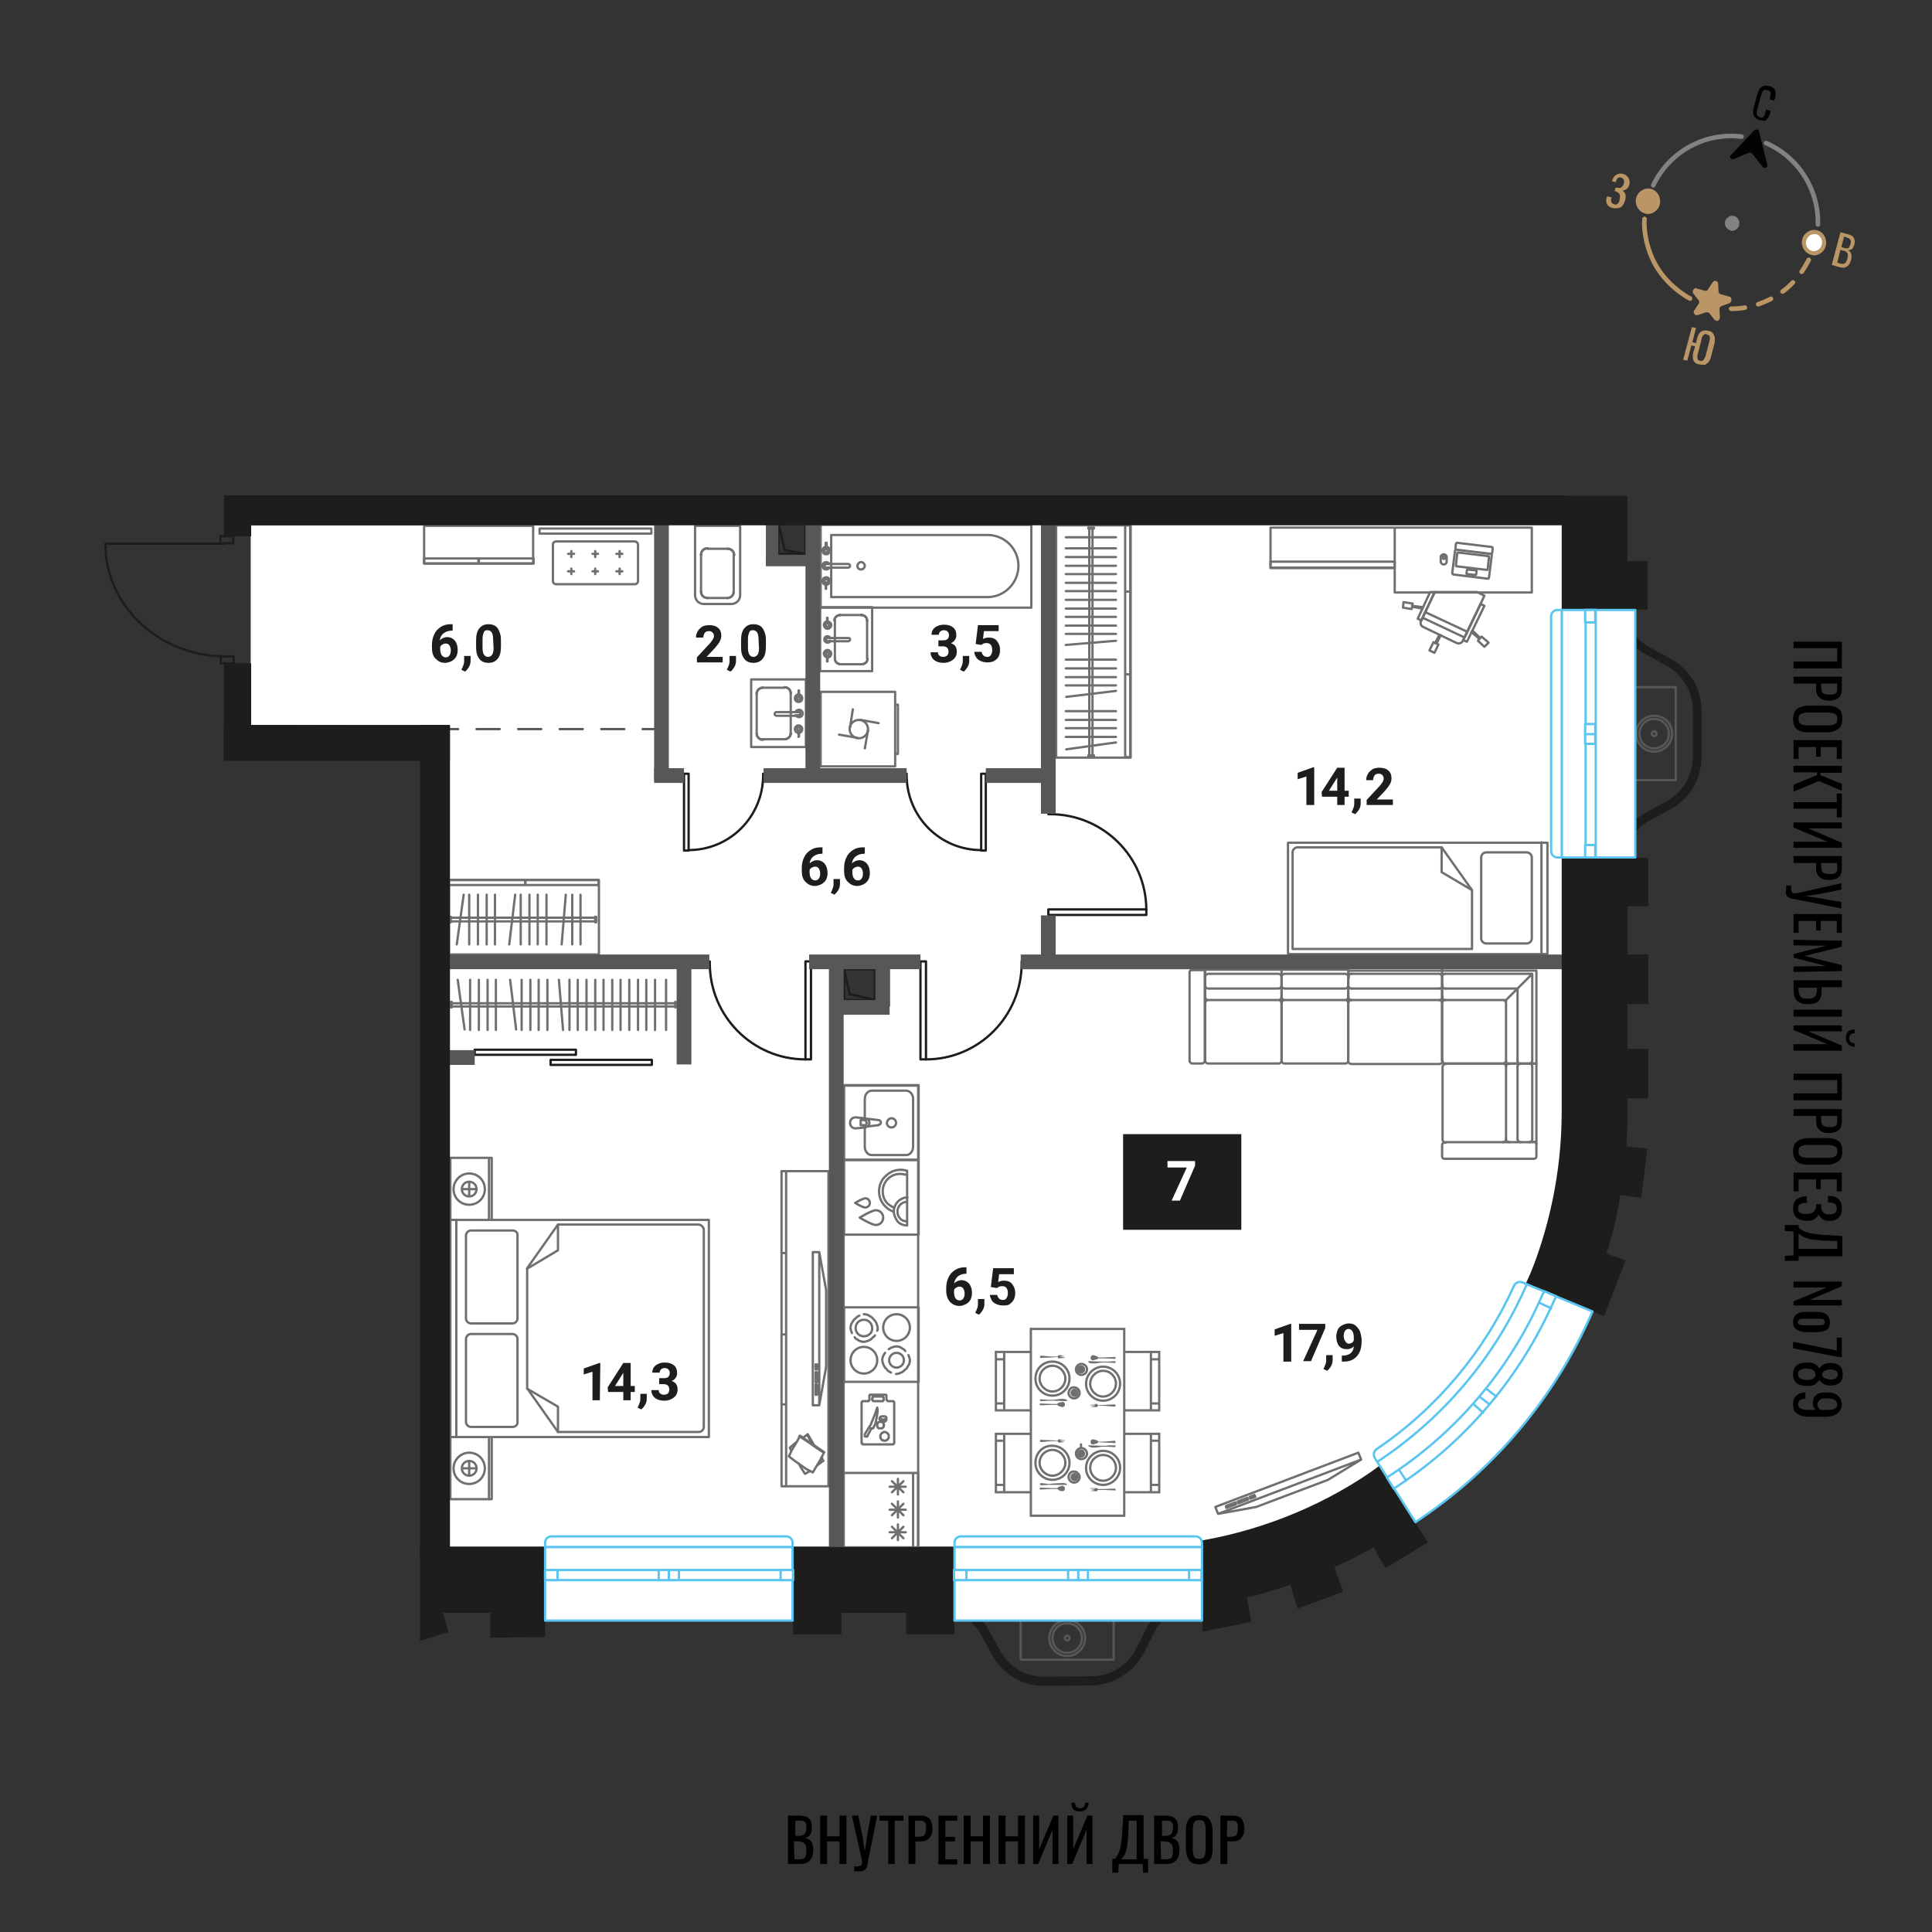 <svg version="1.1" id="Layer_1" xmlns="http://www.w3.org/2000/svg" x="0" y="0" viewBox="0 0 420 420" style="enable-background:new 0 0 420 420" xml:space="preserve"><rect x="0" y="0" width="420" height="420" fill="#333333" stroke="none"/><style>.st0{fill:#fff}.st1{stroke-linecap:round;stroke-linejoin:round}.st1,.st2{fill:none;stroke:#706f6f;stroke-width:.5;stroke-miterlimit:10}.st3{fill:#706f6f}.st5,.st6{fill:none;stroke-width:.5;stroke-linecap:round;stroke-linejoin:round}.st5{stroke:#1d1d1b;stroke-miterlimit:10}.st6{stroke:#575756}.st8{fill-rule:evenodd;clip-rule:evenodd;fill:#575756}.st9{fill:#1d1d1b}.st10,.st11,.st12{fill:none;stroke:#575756;stroke-width:.5;stroke-linecap:round;stroke-linejoin:round;stroke-miterlimit:10}.st11,.st12{fill:#fff;stroke:#5bc5f2}.st12{fill:none}.st13{fill:#010000}.st16{fill:none;stroke:#818383;stroke-linecap:round;stroke-linejoin:round;stroke-miterlimit:10}.st17{fill:#ba9566}.st18{fill:#818383}</style><g id="Layer_1_00000017485691384067018380000000488323230215942832_"><path class="st0" d="M178.3 122.8h-10.5V114h-22.3v.2h-91v43.4l43.3.3v178.3h163.5l12.9-4.1c15.9-5.1 30-14.8 40.3-28l7.9-10.1c11.1-14.2 17.2-31.7 17.2-49.7V114H178.3v8.8zm14.6 87.4v7.8l-10.1.2v-8h10.1z"/><path class="st1" d="M183.4 236h16.2v100.4h-16.2z"/><path class="st1" d="M183.4 320.2h16.2v16.2h-16.2zM193.4 333.1h3.5M195.2 334.8v-3.4M193.9 334.4l2.5-2.5M193.9 331.9l2.5 2.5M193.4 328.2h3.5M195.2 329.9v-3.5M193.9 329.4l2.5-2.5M193.9 326.9l2.5 2.5M193.4 323.2h3.5M195.2 324.9v-3.4M193.9 324.4l2.5-2.4M193.9 322l2.5 2.4M198.5 320.3v16M183.5 284.2h16.2v16.2h-16.2z"/><path class="st1" d="M193.7 298.4c-.2-.1-.3-.2-.5-.3-.2-.1-.3-.2-.4-.4l-.4-.4c-.1-.2-.2-.3-.3-.5s-.1-.4-.2-.5c0-.2-.1-.4-.1-.6s0-.4.1-.6c0-.2.1-.4.2-.5.1-.2.2-.3.3-.5M197.5 294.6c.1.2.1.4.2.5 0 .2.1.4.1.6s0 .4-.1.6c0 .2-.1.4-.2.5-.1.2-.2.3-.3.5s-.2.3-.4.4l-.4.4c-.2.1-.3.2-.5.3-.2.1-.4.1-.5.2-.2 0-.4.1-.6.1M193.2 293.3c.2-.1.3-.2.5-.3.2-.1.4-.1.5-.2.2 0 .4-.1.6-.1.2 0 .4 0 .6.1.2 0 .4.1.5.2.2.1.3.2.5.3.2.1.3.2.4.4"/><circle class="st1" cx="194.9" cy="295.7" r="1.6"/><path class="st1" d="M187.8 298.6c-1.6 0-2.9-1.3-2.9-2.9s1.3-2.9 2.9-2.9c1.6 0 2.9 1.3 2.9 2.9 0 1.6-1.3 2.9-2.9 2.9zM194.9 291.5c-1.6 0-2.9-1.3-2.9-2.9s1.3-2.9 2.9-2.9c1.6 0 2.9 1.3 2.9 2.9 0 1.6-1.3 2.9-2.9 2.9zM187.8 285.7c.2 0 .4 0 .6.1.2 0 .4.1.5.2.2.1.3.2.5.3.2.1.3.2.4.4l.4.4c.1.2.2.3.3.5s.1.4.2.5c0 .2.1.4.1.6s0 .4-.1.6M185.2 289.8c-.1-.2-.1-.4-.2-.5 0-.2-.1-.4-.1-.6s0-.4.1-.6c0-.2.1-.4.2-.5.1-.2.2-.3.3-.5s.2-.3.4-.4l.4-.4c.2-.1.3-.2.5-.3M190.2 290.3c-.1.2-.2.3-.4.4l-.4.4c-.2.1-.3.2-.5.3-.2.1-.4.1-.5.2-.2 0-.4.1-.6.1-.2 0-.4 0-.6-.1-.2 0-.4-.1-.5-.2-.2-.1-.3-.2-.5-.3-.2-.1-.3-.2-.4-.4"/><path class="st1" d="M187.8 290.5c-1 0-1.8-.8-1.8-1.8s.8-1.8 1.8-1.8 1.8.8 1.8 1.8c.1 1-.8 1.8-1.8 1.8zM183.5 252.2h16.2v16.2h-16.2z"/><path class="st1" d="M194.3 263.4c-.7-.2-1.3-.6-1.8-1.1-.9-.9-1.4-2-1.4-3.3s.5-2.5 1.4-3.3c.9-.9 2-1.4 3.3-1.4.5 0 1 .1 1.4.2v11.9c-.8 0-1.6-.3-2.1-.9-.4-.6-.8-1.4-.8-2.1 0-.9.4-1.7.9-2.2s1.3-.9 2.1-.9"/><path class="st1" d="M194.3 262.5c-.5-.2-.9-.5-1.3-.8-.7-.7-1.1-1.6-1.1-2.7s.4-2 1.1-2.7c.7-.7 1.6-1.1 2.7-1.1.4 0 .9.1 1.3.2M197.1 265.5c-.6 0-1.1-.2-1.4-.6-.4-.4-.6-.9-.6-1.5s.2-1.1.6-1.5c.4-.4.8-.6 1.4-.6M190.4 263.1c.9 0 1.6.7 1.6 1.6s-.7 1.6-1.6 1.6c-.9 0-3.5-1.6-3.5-1.6s2.6-1.6 3.5-1.6zM188.1 260.5c.6 0 1 .5 1 1 0 .6-.5 1-1 1-.6 0-2.2-1-2.2-1s1.7-1 2.2-1zM183.5 235.9h16.2v16.2h-16.2z"/><path class="st1" d="M188 243v-4.1c0-1 .7-1.8 1.5-1.8h7.5c.8 0 1.5.8 1.5 1.8v10.4c0 1-.7 1.8-1.5 1.8h-7.5c-.8 0-1.5-.8-1.5-1.8v-4.2"/><path class="st1" d="M193.8 243.1c.5 0 1 .4 1 1 0 .5-.4 1-1 1-.5 0-1-.4-1-1 .1-.6.5-1 1-1zM186 245.3h0M186 245.3c-.7 0-1.2-.5-1.2-1.2s.5-1.2 1.2-1.2M188 243.1l-2-.2M188 243.1h0M188 243.1c.2 0 .3.1.5.2M191 243.5l-2.5-.3M191 243.5h0M191 243.5c.3 0 .5.3.5.5 0 .3-.2.5-.5.5M188.5 244.9l2.5-.3M188.5 244.9h0M188.5 244.9c-.1.1-.3.1-.5.2M186 245.3l2-.2M187.1 243.5h.7M187.8 244.6h-.7M187.1 244.6v-1.1M187.8 243.5c.3 0 .6.3.6.6s-.3.6-.6.6M188.5 243.2c.3.2.5.5.5.9 0 .3-.2.7-.5.8M192.7 308.2v.1M192.7 308.3v.1M192.7 308.4v.1M192.7 308.5v.2M192.7 308.7l-.1.1M192.6 308.8l-.1.1M192.5 308.9l-.1.1M192.5 309h-.2M192.3 309l-.1.1M192.2 309.1h-.1M192.1 309.1h-.1M192 309.1h-.2M191.8 309.1h-.1M191.7 309.1l-.1-.1M191.6 309h-.1M191.5 309l-.1-.1M191.4 308.9l-.1-.1M191.3 308.8v-.1M191.3 308.7l-.1-.2M191.2 308.5v-.1M191.2 308.4v-.1M191.2 308.3l.1-.1M192.1 308.6h0M192.1 308.6h0M192 308.6h.1M192 308.6h0M192 308.6h0M191.9 308.6h.1M191.9 308.6h0M191.9 308.6h0M191.8 308.6h.1M192.3 308.6h0M192.2 308.6h.1M192.1 308.6h.1M191.8 308.6h0M191.7 308.6h.1M191.6 308.6h.1M192.4 308.5h0M192.3 308.6l.1-.1M191.6 308.5v.1M191.5 308.5h.1M192.5 308.5h0M192.4 308.5h.1M191.5 308.5h0M191.4 308.5h.1M192.5 308.5l.1-.1M191.3 308.4l.1.1M192.6 308.4l.1-.1M191.3 308.3v.1M192.7 308.3h0M192.7 308.3h0M191.3 308.3h0M191.3 308.3h0M192.7 308.3v-.1M191.3 308.2v.1M192.7 308.1h-.1M192.7 308.2v-.1M191.3 308.1v.1M191.3 308.1h0M192.6 308h0M192.6 308.1v-.1M191.4 308l-.1.1M191.4 308h0M192.5 308h0M192.6 308h-.1M191.5 308h-.1M191.5 308h0M192.4 307.9h-.1M192.5 308l-.1-.1M191.6 307.9l-.1.1M191.7 307.9h-.1M192 307.9h-.1M192.1 307.9h-.1M192.2 307.9h-.1M192.3 307.9h-.1M191.8 307.9h-.1M191.9 307.9h-.1M192.1 311.3h.2M192.3 311.3h.2M192.5 311.3l.1.1M192.6 311.4l.2.1M192.8 311.5h.1M192.9 311.5l.1.2M193 311.7l.1.1M193.1 311.8l.1.1M193.2 311.9v.2M193.2 312.1v.2M193.2 312.3v.1M193.2 312.4v.2M193.2 312.6l-.1.1M193.1 312.7l-.1.2M193 312.9l-.1.1M192.9 313l-.1.1M192.8 313.1h-.2M192.6 313.1l-.1.1M192.5 313.2h-.2M192.3 313.2h-.1M192.1 313.2l-.1-.1M192 313.1h-.2M191.8 313.1l-.1-.1M191.7 313l-.1-.1M191.6 312.9l-.1-.2M191.5 312.7l-.1-.1M191.4 312.6v-.2M191.4 312.4v-.1M191.4 312.3v-.2M191.4 312.1v-.2M191.4 311.9l.1-.1M191.5 311.8l.1-.1M191.6 311.7l.1-.2M191.7 311.5h.1M191.8 311.5l.2-.1M192 311.4l.1-.1M191.3 309.1h.1M191.4 309.1h.1M191.5 309.1h.2M191.7 309.1l.1.1M191.8 309.2h.1M191.9 309.2l.1.1M192 309.3l.1.1M192.1 309.4v.2M192.1 309.6v.1M192.1 309.7l.1.1M192.2 309.8l-.1.1M192.1 309.9v.2M192.1 310.1v.1M192.1 310.2l-.1.1M192 310.3l-.1.1M191.9 310.4l-.1.1M191.8 310.5h-.1M191.7 310.5h-.2M191.5 310.5h-.1M191.4 310.5h-.1M191.3 310.5h-.1M191.2 310.5h-.2M191 310.5l-.1-.1M190.9 310.4l-.1-.1M190.8 310.3v-.1M190.8 310.2l-.1-.1M190.7 310.1v-.2M190.7 309.9v-.1M190.7 309.8v-.1M190.7 309.7v-.1M190.7 309.6l.1-.2M190.8 309.4v-.1M190.8 309.3l.1-.1M190.9 309.2h.1M191 309.2l.2-.1M191.2 309.1h.1M189.3 303.2h3.1M187.3 313.6v-8.7M187.3 304.9h0M187.3 304.9l.1-.1M187.4 304.8h0M187.4 304.8v-.1M187.4 304.7h.1M187.5 304.7v-.1M187.5 304.6h.1M187.6 304.6h.1M187.7 304.6h.9M190 304.6h1.8M193.1 304.6h1M188.6 304.6h.1M188.7 304.6h.1M188.8 304.6v-.1M188.8 304.5h.1M188.9 304.5v-.1M188.9 304.4h.1M189 304.4v-.1M189 304.3h0M189 304.3v-.8M189 303.5v-.1M189 303.4h0M189 303.4l.1-.1M189.1 303.3h0M189.1 303.3v-.1M189.1 303.2h.1M189.2 303.2h.1M189.3 303.2h0M192.4 303.2h.1M192.5 303.2h0M192.5 303.2h.1M192.6 303.2v.1M192.6 303.3h.1M192.7 303.3v.1M192.7 303.4h0M192.7 303.4v.1M192.7 303.5v.8M192.7 304.3h.1M192.8 304.3v.1M192.8 304.4h0M192.8 304.4l.1.1M192.9 304.5h0M192.9 304.5l.1.1M193 304.6h0M193 304.6h.1M194.1 304.6h0M194.1 304.6h.1M194.2 304.6v.1M194.2 304.7h.1M194.3 304.7v.1M194.3 304.8h.1M194.4 304.8v.1M194.4 304.9h0M194.4 304.9v8.7M194.4 313.6v.1M194.4 313.7h0M194.4 313.7l-.1.1M194.3 313.8v.1M194.3 313.9h-.1M194.2 313.9h0M194.2 313.9l-.1.1M194.1 314h0M194.1 314h-6.4M187.7 314h-.1M187.6 314l-.1-.1M187.5 313.9h0M187.5 313.9h-.1M187.4 313.9v-.1M187.4 313.8h0M187.4 313.7h-.1M187.3 313.7v-.1M191.8 303.6H190M190 303.6h-.1M189.9 303.6h0M189.9 303.6l-.1.1M189.8 303.7h-.1M189.7 303.7v.1M189.7 303.8h0M189.7 303.8v.1M189.7 303.9l-.1.1M189.6 304v.3M189.6 304.3h.1M189.7 304.3v.1M189.7 304.4h0M189.7 304.4v.1M189.7 304.5h.1M189.8 304.5l.1.1M189.9 304.6h0M189.9 304.6h.1M191.8 304.6h0M191.8 304.6h.1M191.9 304.6v-.1M191.9 304.5h.1M192 304.5v-.1M192 304.4h.1M192.1 304.4v-.1M192.1 304.3h0M192.1 304.3v-.3M192.1 304v-.1M192.1 303.9v-.1M192.1 303.8h-.1M192 303.8v-.1M192 303.7h-.1M191.9 303.7v-.1M191.9 303.6h-.1M191.8 303.6h0M190.7 306l.1.7M190.8 306.7l-.2 1.4M190.6 308.1l-.3 1.4M190.3 309.5l-.5 1M189.8 310.5h-.1M189.7 310.5h0M189.7 310.5h-.1M189.6 310.5h0M189.6 310.5h-.1M189.5 310.5h0M189.5 310.5h0M189.5 310.5l-.1.1M188.9 310.3l.4-.6M189.3 309.7l1-2.5M190.3 307.2l.4-1.2M189.4 310.6l-.8 1.5M188.6 312.1v.1M188.6 312.2h0M188.6 312.2l-.1.1M188.5 312.3h0M188.5 312.3h-.1M188.4 312.3h0M188.4 312.3h-.1M188.3 312.3h0M188.3 312.3h-.1M188.2 312.3h0M188.2 312.3h-.1M188.1 312.3h0M188.1 312.3l-.1-.1M188 312.2h0M188 312.2v-.1M188 312.1v-.1M188 312h0M188 312v-.1M188 311.9h0M188 311.9v-.1M188 311.8h0M188 311.8l.9-1.5M188.9 310.3l.5.3M163.3 147.7h11.9v14.7h-11.9zM171.9 158.6v.9M171.9 158.6v.9M170.6 160.7h0M170.6 160.7h-4.8M170.6 160.7h-4.8M164.5 159.5h0M164.5 159.5v-.9M164.5 159.5v-.9M164.5 158.6v-7.9M164.5 158.6v-7.9M165.8 149.5h0M165.8 149.5h4.8M165.8 149.5h4.8M171.9 150.7h0M171.9 150.7v7.9M171.9 150.7v7.9"/><path class="st1" d="M170.6 160.7c.7 0 1.3-.6 1.3-1.3"/><path class="st1" d="M170.6 160.7c.7 0 1.3-.6 1.3-1.3M164.5 159.5c0 .7.6 1.3 1.3 1.3"/><path class="st1" d="M164.5 159.5c0 .7.6 1.3 1.3 1.3M165.8 149.5c-.7 0-1.3.6-1.3 1.3"/><path class="st1" d="M165.8 149.5c-.7 0-1.3.6-1.3 1.3M171.9 150.7c0-.7-.6-1.3-1.3-1.3"/><path class="st1" d="M171.9 150.7c0-.7-.6-1.3-1.3-1.3M173 154.8h.6M173.6 155.5c.2 0 .4-.2.4-.4s-.2-.4-.4-.4M173.6 155.5h0M173.6 155.5h-.6"/><path class="st1" d="M173 155.5c.1.2.4.4.7.4.4 0 .8-.3.8-.8 0-.4-.3-.8-.8-.8-.3 0-.5.1-.7.4M173 154.8h0"/><path class="st1" d="M173.6 154.8h-4.8c-.2 0-.4.2-.4.4h0c0 .2.2.4.4.4h4.8M173.6 155.5c.2 0 .4-.2.4-.4s-.2-.4-.4-.4M173.6 154.8h0M173.7 151.4v-.4M173.6 152.3c.2 0 .4-.2.4-.4s-.2-.4-.4-.4M173.6 151.4c-.2 0-.4.2-.4.4s.2.4.4.4M173.5 151v.4M173.5 151h0M173.5 151h0M173.5 151h0"/><path class="st1" d="M173.5 151c-.4 0-.7.4-.7.8 0 .5.4.8.8.8.5 0 .8-.4.8-.8s-.3-.8-.7-.8M173.7 151h0"/><path class="st1" d="M173.6 152.3c.2 0 .4-.2.4-.4s-.2-.4-.4-.4M173.6 151.4c-.2 0-.4.2-.4.4s.2.4.4.4M173.7 150.1s-.1 0 0 0c-.1 0-.1 0 0 0M173.6 150.1h0M173.6 150.1V151.4M173.6 151.4h0M173.7 151.4s-.1 0 0 0h-.1M173.7 151.4h0M173.7 151.4V150.1M173.7 150.1h0M173.7 159.3h0M173.7 159.3c.4 0 .7-.4.7-.8 0-.5-.4-.8-.8-.8-.5 0-.8.4-.8.8s.3.8.7.8M173.5 159.3h0M173.5 159.3h0M173.5 159.3h0M173.6 158.9v.4"/><path class="st1" d="M173.6 158c-.2 0-.4.2-.4.4s.2.4.4.4M173.7 158.9c.2 0 .4-.2.4-.4s-.2-.4-.4-.4M173.7 159.3v-.4"/><path class="st1" d="M173.6 158c-.2 0-.4.2-.4.4s.2.4.4.4M173.6 158.9c.2 0 .4-.2.4-.4s-.2-.4-.4-.4M173.7 160.1h0M173.7 160.1V158.8M173.7 158.9h0M173.6 158.9h.1M173.6 158.9h0M173.6 158.9V160.2M173.6 160.1h0M173.6 160.1h0s.1 0 0 0M178.4 114.1h45.8v18h-45.8z"/><path class="st1" d="M221.4 123h0c0-3.7-3-6.7-6.7-6.7h-34v13.5h34c3.7 0 6.7-3.1 6.7-6.8z"/><path class="st1" d="M187.2 123.8c.4 0 .8-.4.8-.8s-.4-.8-.8-.8-.8.4-.8.8c0 .5.3.8.8.8zM180.3 123.4h-.7M179.6 122.6c-.2 0-.4.2-.4.4s.2.4.4.4M179.6 122.6h0M179.6 122.6h.7"/><path class="st1" d="M180.3 122.6c-.1-.2-.4-.4-.7-.4-.4 0-.8.3-.8.8 0 .4.3.8.8.8.3 0 .5-.1.7-.4M180.3 123.4h0"/><path class="st1" d="M179.6 123.4h4.8c.2 0 .4-.2.4-.4h0c0-.2-.2-.4-.4-.4h-4.8M179.6 122.6c-.2 0-.4.2-.4.4s.2.4.4.4M179.6 123.4h0M179.5 126.7v.4M179.6 125.9c-.2 0-.4.2-.4.4s.2.4.4.4M179.7 126.7c.2 0 .4-.2.4-.4s-.2-.4-.4-.4M179.7 127.1v-.4M179.7 127.1h0M179.7 127.1h0M179.7 127.1h0"/><path class="st1" d="M179.7 127.1c.4 0 .7-.4.7-.8 0-.5-.4-.8-.8-.8-.5 0-.8.4-.8.8s.3.8.7.8M179.5 127.1h0"/><path class="st1" d="M179.6 125.9c-.2 0-.4.2-.4.4s.2.4.4.4M179.6 126.7c.2 0 .4-.2.4-.4s-.2-.4-.4-.4M179.5 128c.1 0 .1 0 0 0 .1 0 .1 0 0 0M179.6 128h0M179.6 128V126.7M179.7 126.7h0M179.5 126.7c.1 0 .1 0 0 0h.1M179.5 126.7h0M179.5 126.7V128M179.5 128h0M179.5 118.9h0M179.5 118.9c-.4 0-.7.4-.7.8 0 .5.4.8.8.8.5 0 .8-.4.8-.8s-.3-.8-.7-.8M179.7 118.9h0M179.7 118.9h0M179.7 118.9h0M179.7 119.3v-.4"/><path class="st1" d="M179.6 120.2c.2 0 .4-.2.4-.4s-.2-.4-.4-.4M179.5 119.3c-.2 0-.4.2-.4.4s.2.4.4.4M179.5 118.9v.4"/><path class="st1" d="M179.6 120.2c.2 0 .4-.2.4-.4s-.2-.4-.4-.4M179.6 119.3c-.2 0-.4.2-.4.4s.2.4.4.4M179.5 118h0M179.5 118V119.3M179.5 119.3h0M179.7 119.3c-.1 0-.1 0 0 0h-.1M179.7 119.3h0M179.7 119.3V118M179.6 118h0M179.6 118h0M178.3 132h11.3v13.9h-11.3zM181.5 135.7v-.8M181.5 135.7v-.8M182.7 133.7h0M182.7 133.7h4.6M182.7 133.7h4.6M188.5 134.9h0M188.5 134.9v.8M188.5 134.9v.8M188.5 135.7v7.5M188.5 135.7v7.5M187.3 144.4h0M187.3 144.4h-4.6M187.3 144.4h-4.6M181.5 143.2h0M181.5 143.2v-7.5M181.5 143.2v-7.5"/><path class="st1" d="M182.7 133.7c-.7 0-1.3.5-1.3 1.2"/><path class="st1" d="M182.7 133.7c-.7 0-1.3.5-1.3 1.2M188.5 134.9c0-.7-.6-1.2-1.3-1.2"/><path class="st1" d="M188.5 134.9c0-.7-.6-1.2-1.3-1.2M187.3 144.4c.7 0 1.3-.5 1.3-1.2"/><path class="st1" d="M187.3 144.4c.7 0 1.3-.5 1.3-1.2M181.5 143.2c0 .7.6 1.2 1.3 1.2"/><path class="st1" d="M181.5 143.2c0 .7.6 1.2 1.3 1.2M180.5 139.4h-.6M179.9 138.7c-.2 0-.4.2-.4.4s.2.4.4.4M179.9 138.7h0M179.9 138.7h.6"/><path class="st1" d="M180.5 138.7c-.1-.2-.4-.4-.6-.4-.4 0-.7.3-.7.7s.3.7.7.7c.3 0 .5-.1.6-.4M180.5 139.4h0"/><path class="st1" d="M179.9 139.4h4.5c.2 0 .4-.2.4-.4h0c0-.2-.2-.3-.3-.3H180M179.9 138.7c-.2 0-.4.2-.4.4s.2.4.4.4M179.9 139.4h0M179.8 142.6v.4M179.9 141.7c-.2 0-.4.2-.4.4s.2.4.4.4M179.9 142.6c.2 0 .4-.2.4-.4s-.2-.4-.4-.4M180 142.9v-.4M180 142.9h0M180 142.9h0M180 142.9h0"/><path class="st1" d="M180 142.9c.4 0 .7-.4.7-.8s-.4-.8-.8-.8-.8.4-.8.8.3.7.7.8M179.8 142.9h0"/><path class="st1" d="M179.9 141.7c-.2 0-.4.2-.4.4s.2.4.4.4M179.9 142.6c.2 0 .4-.2.4-.4s-.2-.4-.4-.4M179.8 143.8s.1 0 0 0c.1 0 .1 0 0 0M179.9 143.8h0M179.9 143.8v-1.2M179.9 142.6h0M179.8 142.6s.1 0 0 0h.1M179.8 142.6h0M179.8 142.6v1.2M179.8 143.8h0M179.8 135.1h0M179.8 135.1c-.4 0-.7.4-.7.8s.4.8.8.8.8-.4.8-.8-.3-.7-.7-.8M180 135.1h0M180 135.1h0M180 135.1h0M179.9 135.5v-.4"/><path class="st1" d="M179.9 136.3c.2 0 .4-.2.4-.4s-.2-.4-.4-.4M179.8 135.5c-.2 0-.4.2-.4.4s.2.4.4.4M179.8 135.1v.4"/><path class="st1" d="M179.9 136.3c.2 0 .4-.2.4-.4s-.2-.4-.4-.4M179.9 135.5c-.2 0-.4.2-.4.4s.2.4.4.4M179.8 134.3h0M179.8 134.3v1.2M179.8 135.5h0M179.9 135.5h0-.1M179.9 135.5h0M179.9 135.5v-1.2M179.9 134.3h0M179.9 134.3h0s-.1 0 0 0M156 131.3h-3c-1 0-1.9-.8-1.9-1.9v-15.1h9.8v15.1c0 1-.8 1.9-1.9 1.9h0-3 0zM156 119.3h-2.2M156 119.3h-2.2M152.4 120.6h0M152.4 120.6v8M152.4 120.6v8M153.8 130h0M153.8 130h2.2M153.8 130h2.2M156 130h2.2M156 130h2.2M159.5 128.6h0M159.5 128.6v-8M159.5 128.6v-8M158.2 119.3h0M158.2 119.3H156M158.2 119.3H156"/><path class="st1" d="M152.4 120.6c0-.8.6-1.4 1.4-1.4"/><path class="st1" d="M152.4 120.6c0-.8.6-1.4 1.4-1.4M153.8 130c-.8 0-1.4-.6-1.4-1.4"/><path class="st1" d="M153.8 130c-.8 0-1.4-.6-1.4-1.4M159.5 128.6c0 .8-.6 1.4-1.4 1.4"/><path class="st1" d="M159.5 128.6c0 .8-.6 1.4-1.4 1.4M158.2 119.3c.8 0 1.4.6 1.4 1.4"/><path class="st1" d="M158.2 119.3c.8 0 1.4.6 1.4 1.4M178.4 150.4h16.2v16.2h-16.2zM194.6 153.2h.6v10.7h-.6zM188.7 158.8l-.7 3.9M184.8 158.1l.6-3.9M186.4 160.4l-4-.7M187.1 156.5l3.9.7"/><path class="st1" d="M186.7 160.5c-1.1 0-2-.9-2-2s.9-2 2-2 2 .9 2 2-.9 2-2 2M97.6 191.3h32.6v16.2H97.6z"/><path class="st1" d="M97.5 191.3h16.7v1.1H97.5z"/><path class="st1" d="M114.2 191.3h15.9v1.1h-15.9zM129.6 199.3v1.2h-.2v-1.2zM98 199.3v1.2h-.2v-1.2zM98.2 199.5h31.2M98.2 200.3h31.2M99.3 205.3l1.5-10.8M102 205.3v-10.8M103.9 205.3v-10.8M105.8 205.3v-10.8M107.6 205.3v-10.8M110.7 205.3l1.3-10.8M113.2 205.3v-10.8M115.1 205.3v-10.8M116.9 205.3v-10.8M118.8 205.3v-10.8M122.1 205.3l.9-10.8M124.4 205.3v-10.8M126.2 205.3v-10.8M146.9 219v-1.2h-.1v1.2zM98.2 219v-1.2H98v1.2zM98.4 218.8h48.4M98.4 218.1h48.4M99.5 213l1.5 10.8M102.2 213v10.9M104.1 213v10.9M106 213v10.9M107.8 213v10.9M110.9 213l1.3 10.8M113.4 213v10.9M115.3 213v10.9M117.1 213v10.9M119 213v10.9M121.5 213l.9 10.9M123.8 213v10.9M125.6 213v10.9M127.5 213v10.9M129.4 213v10.9M131.2 213v10.9M133.1 213v10.9M134.9 213v10.9M136.8 213v10.9M138.7 213v10.9M140.5 213v10.9M142.4 213v10.9M144.8 213v10.9M229.6 114.2h16.2v50.5h-16.2z"/><path class="st1" d="M244.6 146.6h1.1v18h-1.1zM244.6 128.6h1.1v18h-1.1zM244.6 114.2h1.1v14.4h-1.1zM237.8 114.7h-1.2v.2h1.2zM237.8 164.2h-1.2v.2h1.2zM237.5 164.1v-49.2M236.8 164.1v-49.2M231.8 162.9l10.8-1.5M231.7 160.2h10.9M231.7 158.3h10.9M231.7 156.5h10.9M231.7 154.6h10.9M231.8 151.5l10.8-1.3M231.7 149h10.9M231.7 147.2h10.9M231.7 145.3h10.9M231.7 143.4h10.9M231.7 140.2l10.9-.9M231.7 137.8h10.9M231.7 136h10.9M231.7 134.1h10.9M231.7 132.3h10.9M231.7 130.4h10.9M231.7 128.5h10.9M231.7 126.7h10.9M231.7 124.8h10.9M231.7 123h10.9M231.7 121.1h10.9M231.7 119.2h10.9M231.7 116.8h10.9M169.9 254.6h10.2v68.5h-10.2zM170.9 254.7V323M170.9 290.1h-1M170.9 272.4h-1M170.9 305.3h-1M171.7 314.7h0M171.7 314.7h0M175.3 312h.1M176.9 314.3h0M176.7 314l-.7-1.2M175.4 312h0M175.4 312h0M178.9 317.6h0M178.9 317.6h0M178.6 317.2l-.1-.2M176.9 314.3h0M176.7 314l-1-1.7M175.5 311.9h0M178.9 317.6h0M178.9 317.6h0M176.9 314.3h0M176.7 314l-.7-1.3M175.5 311.9h0M178.9 317.6h.1M179 317.6h0M179 317.6l-.4-.8M177.2 314.5h0M177 314.2l-1.4-2.4M179 317.6h-.1M179 317.6l-.4-.8M177.2 314.5h0M177 314.2l-1.4-2.4M178.9 317.6l-.4-.7M177.1 314.4h0M176.9 314.1l-1.3-2.2M175.6 311.9h-.1M175.5 311.9h0M175.5 311.9v-.1M175.6 311.8h0M175.6 311.8v.1M178.9 317.6l-.9.7M178.9 317.6l-.4-.6M178 318.3l-.4.3M176.1 319.8l-1.1.6M175 320.4l-.9-1.4M174.1 319l-.5-.9M172 315.4l-.3-.7M171.7 314.7l1-.8M172.7 313.9l.3-.3M174.6 312.5l.9-.6M175.5 311.9l.8 1.5M176.3 313.4l.4.5M176.9 314.3h0M178.2 315.2l-3.5-2.4M173.8 312.3h0M173.8 312.3h0M171.5 316.6h0M171.5 316.6v-.1M173.7 312.4l.1-.1M179.1 315.8h0M179.1 315.8v-.1M179.1 315.8h0M178.7 315.5l-4.5-3M173.9 312.2h0M179.1 315.8h0M179.1 315.8h0M178.3 315.3l-3.7-2.6M173.9 312.2h0M179.1 315.8l.1-.1M179.2 315.7h0M179.2 315.7l-5.3-3.6M179.2 315.7h-.1M179.2 315.7l-5.3-3.6M179.1 315.7l-5.2-3.5M173.9 312.2h0M173.9 312.2v-.1M173.9 312.2h-.1M173.8 312.2l.1-.1M173.9 312.1h0M173.9 312.1v.1M179.1 315.8l-.5 1.1M179.1 315.8l-1.4-.9M178.6 316.9l-1.2 2M177.4 318.9l-.7 1.2M176.7 320.1l-1.5-.8M175.2 319.3l-2.4-1.7M172.8 317.6l-1.3-1M171.5 316.6l.6-1.3M172.1 315.3l1.2-2M173.3 313.3l.6-1.1M173.9 312.2l1.3.9M175.2 313.1l2.5 1.8"/><path class="st1" d="M179.6 297.1v-16.6h0l-1.5-8.3h-1.4v33.3h1.4zM177.3 303.2V301M177.3 301h.3M177.6 301v2.2M177.6 303.2h-.3M177.3 300.5v-2.2M177.3 298.3h.3M177.6 298.3v2.2M177.6 300.5h-.3M177.3 297.7v-1.1M177.3 296.6h.3M177.6 296.6v1.1M177.6 297.7h-.3M178.1 272.2v33.3M97.9 251.7h9v13.5h-9zM97.9 312.4h9v13.5h-9zM97.9 265.2h56.2v47.2H97.9z"/><path class="st1" d="M111.4 310.2h-9c-.6 0-1.1-.5-1.1-1.1v-18c0-.6.5-1.1 1.1-1.1h9c.6 0 1.1.5 1.1 1.1v18c.1.6-.4 1.1-1.1 1.1zM111.4 267.5h-9c-.6 0-1.1.5-1.1 1.1v18c0 .6.5 1.1 1.1 1.1h9c.6 0 1.1-.5 1.1-1.1v-18c.1-.6-.4-1.1-1.1-1.1zM153 267.4v42.8c0 .6-.5 1.1-1.1 1.1h-30.6l-6.7-9.5v-26.1l6.7-9.5h30.6c.6.1 1.1.6 1.1 1.2z"/><path class="st1" d="M121.3 266.3v5.5l-6.7 4M121.3 311.3v-5.5l-6.7-3.9M106.3 325.9v-13.4M106.3 265.2v-13.4M102 255.1c1.9 0 3.4 1.5 3.4 3.4s-1.5 3.4-3.4 3.4-3.4-1.5-3.4-3.4 1.6-3.4 3.4-3.4z"/><path class="st1" d="M102 256.9c.9 0 1.6.7 1.6 1.6s-.7 1.6-1.6 1.6-1.6-.7-1.6-1.6.7-1.6 1.6-1.6zM100.5 258.5h3.1M102 260v-3.1M102 315.8c1.9 0 3.4 1.5 3.4 3.4s-1.5 3.4-3.4 3.4-3.4-1.5-3.4-3.4 1.6-3.4 3.4-3.4z"/><path class="st1" d="M102 317.6c.9 0 1.6.7 1.6 1.6s-.7 1.6-1.6 1.6-1.6-.7-1.6-1.6c0-.9.7-1.6 1.6-1.6zM100.5 319.2h3.1M102 320.7v-3M99.2 265.2v47.2"/><path class="st2" d="M224.1 288.9h20.3v40.6h-20.3zM224.1 312.7v-20.6M216.5 293.9h7.6v12.7h-7.6zM218.3 293.9v12.7M216.5 293.9h1.8M218.3 306.6h-1.8M216.5 311.7h7.6v12.7h-7.6zM218.3 311.7v12.7M216.5 311.7h1.8M218.3 324.4h-1.8M244.4 311.7h7.6v12.7h-7.6zM250.2 324.4v-12.7M252 324.4h-1.8M250.2 311.7h1.8M244.4 293.9h7.6v12.7h-7.6zM250.2 306.6v-12.7M252 306.6h-1.8M250.2 293.9h1.8M216.5 322.8h1.8M216.5 313.2h1.8M216.5 305.1h1.8M216.5 295.5h1.8M250.1 322.8h1.8M250.1 313.2h1.8M250.1 305.1h1.8M250.1 295.5h1.8"/><path class="st3" d="M242.5 323.9v.1h-.2l-2.3-.1h-1.3l-.2.2-.1.1-1.4-.1 1-.1-1-.1 1-.1-1-.1h1v-.1h-1v-.1h1.5l.2.2h1.3l2.3-.1h.1l.1.1v.2M239.6 314.3h1.1l.1-.1H242.5V314.5l-.1.1h-.1l-1.7-.1h-1v-.2l-2.9-.1h-.1v.2h.1v.1h.1l.6.2h.6l1.6-.2M237.4 314H237.7l.7-.2h.1l.1-.1.1-.1v-.1l1.3.1 2.3.1h.1l.1-.1V313.3h-.1v-.1h-.1l-2.3.2h-1.3v-.1l-.1-.1-.1-.1h-.1l-.7-.2H237.4l-.1.1-.1.1-.1.1v.5l.1.1v.1h.1l.1.1M235.9 316c0-.5-.4-.9-.9-.9s-.9.4-.9.9.4.9.9.9.9-.4.9-.9"/><path class="st1" d="M236.3 316c0-.7-.6-1.2-1.2-1.2-.7 0-1.2.6-1.2 1.2 0 .7.6 1.2 1.2 1.2s1.2-.5 1.2-1.2M242.6 319.1c0-1.5-1.2-2.8-2.8-2.8-1.5 0-2.8 1.2-2.8 2.8 0 1.5 1.3 2.8 2.8 2.8s2.8-1.3 2.8-2.8"/><path class="st1" d="M243.5 319.1c0-2.1-1.7-3.7-3.7-3.7s-3.7 1.7-3.7 3.7c0 2.1 1.7 3.7 3.7 3.7s3.7-1.7 3.7-3.7"/><path class="st3" d="M242.5 305.6v.1-.1.1h-.1l-.1.1-2.3-.2h-1.3l-.2.2v.1h-.1l-1.4-.1 1-.1-1-.1h1v-.1h-1v-.1h1v-.1h-1l1.4-.1h.1l.2.3 1.3-.1 2.3-.1h.1v.1h.1v.2M239.6 296H240.8l1.5-.1h.1l.1.1V296.3h-.2l-1.7-.1h-1v-.2l-2.9-.1h-.1v.2l.1.1h.1v.1l.6.1h.6l1.6-.2M237.4 295.7H237.7l.7-.2h.1l.1-.1h.1v-.1h1.3l2.3.1h.1l.1-.1V295h-.1l-.1-.1v.1l-2.3.1h-1.3v-.1l-.1-.1h-.1l-.1-.1-.7-.2h-.2l-.1.1h-.1l-.1.1v.1h-.1v.5l.1.1v.1h.1l.1.1M235.9 297.7c0-.5-.4-.9-.9-.9s-.9.4-.9.9.4.9.9.9.9-.4.9-.9"/><path class="st1" d="M236.3 297.7c0-.7-.6-1.2-1.2-1.2-.7 0-1.2.6-1.2 1.2 0 .7.6 1.2 1.2 1.2s1.2-.5 1.2-1.2M242.6 300.8c0-1.5-1.2-2.8-2.8-2.8-1.5 0-2.8 1.3-2.8 2.8s1.3 2.8 2.8 2.8c1.5 0 2.8-1.3 2.8-2.8"/><path class="st1" d="M243.5 300.8c0-2.1-1.7-3.7-3.7-3.7s-3.7 1.7-3.7 3.7c0 2.1 1.7 3.7 3.7 3.7s3.7-1.6 3.7-3.7"/><path class="st3" d="M226.1 294.9v-.1h.1v-.1h.1l2.3.2h1.3l.2-.3h.1l1.3.1-.9.1.9.1h-.9v.1h.9v.1h-.9l.9.1-1.3.1h-.1l-.2-.3-1.3.1-2.3.1h-.1v-.1.1l-.1-.1v-.2M229 304.5H227.8l-1.5.1h-.1l-.1-.1V304.2h.2l1.7.1h1v.2l2.9.1v-.1h.1v-.1h-.1v-.1h-.1v-.1h-.1l-.5-.1h-.6l-1.6.2M231.2 304.8h-.1l-.1-.1h-.1v.1l-.7.1-.1.1h-.1l-.1.1v.1h-1.3l-2.3-.1h-.2v.1h-.1v.2h.1v.1h.2l2.3-.1h1.3v.1l.1.1h.1l.1.1.7.2h.2l.1-.1h.1l.1-.1v-.1h.1v-.5l-.1-.1-.1-.1v-.1h-.1M232.7 302.8c0 .5.4.9.9.9s.9-.4.9-.9-.4-.9-.9-.9-.9.4-.9.9"/><path class="st1" d="M232.3 302.8c0 .7.6 1.2 1.2 1.2.7 0 1.2-.6 1.2-1.2 0-.7-.6-1.2-1.2-1.2-.6-.1-1.2.5-1.2 1.2M226 299.7c0 1.5 1.3 2.8 2.8 2.8s2.8-1.3 2.8-2.8-1.3-2.8-2.8-2.8c-1.5 0-2.8 1.2-2.8 2.8"/><path class="st1" d="M225.1 299.7c0 2.1 1.7 3.7 3.7 3.7 2.1 0 3.7-1.7 3.7-3.7 0-2.1-1.7-3.7-3.7-3.7-2.1 0-3.7 1.6-3.7 3.7"/><path class="st3" d="M226.1 313.2v-.1l.1-.1h.1l2.3.1 1.3.1.2-.3h.1l1.3.1h-.9v.1h.9v.1h-.9v.1h.9l-.9.1.9.1-1.3.1h-.1l-.2-.3h-1.3l-2.3.2h-.1v-.1h-.1v-.2M229 322.8H227.8l-1.5.1h-.1v-.1h-.1V322.5h.1v-.1h.1l1.7.2h.1l.9-.1v.3h3v-.1h-.1v-.1l-.1-.1h-.1l-.5-.1h-.6l-1.6.1M231.2 323.1l-.1-.1h-.2l-.7.2-.1.1h-.1l-.1.1v.1h-1.3l-2.3-.1h-.2v.1h-.1v.2h.1v.1h.2l2.3-.1h1.3l.1.1.1.1.1.1.7.2h.1l.1-.1h.2l.1-.1v-.1l.1-.1v-.5h-.1l-.1-.1v-.1h-.1M232.7 321.1c0 .5.4.9.9.9s.9-.4.9-.9-.4-.9-.9-.9-.9.4-.9.9"/><path class="st1" d="M232.3 321.1c0 .7.6 1.2 1.2 1.2.7 0 1.2-.6 1.2-1.2s-.6-1.2-1.2-1.2c-.6-.1-1.2.5-1.2 1.2M226 318c0 1.5 1.3 2.8 2.8 2.8s2.8-1.3 2.8-2.8-1.3-2.8-2.8-2.8-2.8 1.2-2.8 2.8"/><path class="st1" d="M225.1 318c0 2.1 1.7 3.7 3.7 3.7 2.1 0 3.7-1.7 3.7-3.7s-1.7-3.7-3.7-3.7c-2.1-.1-3.7 1.6-3.7 3.7M235 314.7v-.7M273.1 327.6l15.6-5.9h0l7.2-4.4-.6-1.5-31.1 11.8h0l.6 1.5zM266.5 327.4l2.1-.8M268.6 326.6l.1.4M268.7 327l-2.1.8M266.6 327.8l-.1-.4M269.1 326.4l2.1-.8M271.2 325.6l.1.4M271.3 326l-2.1.8M269.2 326.8l-.1-.4M271.7 325.4l1-.4M272.7 325l.2.4M272.9 325.4l-1.1.4M271.8 325.8l-.1-.4M295.9 317.3l-31.1 11.8M293.1 211.5v19.1c0 .4.3.7.7.7h19.1c.4 0 .7-.3.7-.7 0 .4.3.7.7.7-.4 0-.7.3-.7.7v15.7c0 .4.3.7.7.7h-.3c-.2 0-.5.2-.5.5v2.5c0 .3.2.5.5.5h19.5c.3 0 .5-.2.5-.5V211h-40.8v1.6-1.1h-.1zM333.5 248.3H314M334 231.2h-1.6M328.1 231.2h-1.4M314.2 248.3h12.5M327.4 247.6v-15.7M326.7 231.2h-12.5M333.1 231.9v15.7M332.4 248.3h-4.3M327.4 247.6v-15.7M328.1 231.2h4.3M329.9 247.6v-15.7"/><path class="st1" d="M334 248.7c0-.3-.2-.5-.5-.5M326.7 248.3c.4 0 .7-.3.7-.7M327.4 231.9c0-.4-.3-.7-.7-.7M332.4 248.3c.4 0 .7-.3.7-.7M327.4 247.6c0 .4.3.7.7.7M328.1 231.2c-.4 0-.7.3-.7.7M333.1 231.9c0-.4-.3-.7-.7-.7M329.9 247.6c0 .4.3.7.7.7M330.6 231.2c-.4 0-.7.3-.7.7M313.5 218.1v12.5M314.2 231.2h12.5M327.4 230.6v-12.5M326.7 217.4h-12.5M333.1 211.7v18.9M332.4 231.2h-4.3M327.4 230.6v-13.2M327.4 217.4h-13.2M313.5 216.7v-4.3M314.2 211.7h18.9M329.9 230.6v-15.7M329.9 214.9h-15.7M334 231.2h-1.6M313.5 212.4v-1.6M313.5 216.7v1.4M328.1 231.2h-1.4M327.4 217.4l5.7-5.7M326.7 231.2c.4 0 .7-.3.7-.7M327.4 218.1c0-.4-.3-.7-.7-.7M314.2 217.4c-.4 0-.7.3-.7.7M332.4 231.2c.4 0 .7-.3.7-.7"/><path class="st1" d="M327.4 230.6c0 .4.3.7.7.7M313.5 216.7c0 .4.3.7.7.7M314.2 211.7c-.4 0-.7.3-.7.7M329.9 230.6c0 .4.3.7.7.7M313.5 214.2c0 .4.3.7.7.7M313.5 210.8v1.6M313.5 216.7v1.4M293.1 216.7v1.4M313.5 230.6v-12.5M312.9 217.4h-19.1M293.8 211.7h19.1M313.5 212.4v4.3M312.9 217.4h-19.1M312.9 214.9h-19.1M313.5 218.1c0-.4-.3-.7-.7-.7M293.8 217.4c-.4 0-.7.3-.7.7M313.5 212.4c0-.4-.3-.7-.7-.7"/><path class="st1" d="M312.9 217.4c.4 0 .7-.3.7-.7M293.1 216.7c0 .4.3.7.7.7M293.8 211.7c-.4 0-.7.3-.7.7M312.9 214.9c.4 0 .7-.3.7-.7M293.1 214.2c0 .4.3.7.7.7M278.6 216.7v1.4M292.4 217.4h-13.1M279.3 211.7h13.1M292.4 217.4h-13.1M292.4 214.9h-13.1M293.1 218.1c0-.4-.3-.7-.7-.7M279.3 217.4c-.4 0-.7.3-.7.7M293.1 212.4c0-.4-.3-.7-.7-.7M292.4 217.4c.4 0 .7-.3.7-.7M278.6 216.7c0 .4.3.7.7.7M279.3 211.7c-.4 0-.7.3-.7.7M292.4 214.9c.4 0 .7-.3.7-.7M278.6 214.2c0 .4.3.7.7.7M262 216.7v1.4M277.9 217.4h-15.2M262.7 211.7h15.2M277.9 217.4h-15.2M277.9 214.9h-15.2M278.6 218.1c0-.4-.3-.7-.7-.7M262.7 217.4c-.4 0-.7.3-.7.7M278.6 212.4c0-.4-.3-.7-.7-.7M277.9 217.4c.4 0 .7-.3.7-.7M262 216.7c0 .4.3.7.7.7M262.7 211.7c-.4 0-.7.3-.7.7M277.9 214.9c.4 0 .7-.3.7-.7M262 214.2c0 .4.3.7.7.7"/><path class="st1" d="M293.1 210.8v19.8c0 .3-.3.6-.6.6h-13.3c-.3 0-.6-.3-.6-.6v-19.8h14.5z"/><path class="st1" d="M278.6 210.8v19.8c0 .3-.3.6-.6.6h-15.4c-.3 0-.6-.3-.6-.6v-19.8h16.6zM261.9 210.8v19.8c0 .3-.3.6-.6.6h-2.1c-.3 0-.6-.3-.6-.6v-19.3c0-.2.2-.4.4-.4h2.9v-.1zM138 117.7h-17.1c-.4 0-.7.3-.7.7v7.9c0 .4.3.7.7.7H138c.4 0 .7-.3.7-.7v-7.9c0-.4-.4-.7-.7-.7zM124.2 124.8v-1.2M123.5 124.2h1.3M129.4 124.8v-1.2M128.8 124.2h1.2M134.7 124.8v-1.2M134 124.2h1.3M124.2 121.1v-1.3M123.5 120.4h1.3M129.4 121.1v-1.3M128.8 120.4h1.2M134.7 121.1v-1.3M134 120.4h1.3M117.3 114.9h24.3v1.1h-24.3zM92.2 121.4H104v1.1H92.2zM104.1 121.4H116v1.1h-11.9z"/><path class="st1" d="M92.2 114.3h23.7v8.2H92.2zM280 183.2h56.4v24.2H280z"/><path class="st1" d="M323.1 185.3h8.8c.6 0 1.1.5 1.1 1.1V204c0 .6-.5 1.1-1.1 1.1h-8.8c-.6 0-1.1-.5-1.1-1.1v-17.6c0-.6.5-1.1 1.1-1.1zM281 206.3v-21c0-.6.5-1.1 1.1-1.1h31.3l6.6 9.3v12.8h-39z"/><path class="st1" d="M313.4 184.2v5.4l6.6 3.9M335.1 183.1v24.2M311.9 128.7h-1l-2.7 5.8.8.4zM318.1 139.2l.8.3 3.8-7.8-.8-.4z"/><path class="st1" d="m322.7 129.5-1.6-.8h-9.2l-3 6.3c-.2.5 0 1.1.5 1.3l7.3 3.5c.5.2 1.1 0 1.3-.5l4.7-9.8zM309.3 134.3l8.9 4.2M309.9 133.1l9 4.2"/><path transform="rotate(-64.386 311.678 140.755)" style="fill:none;stroke:#706f6f;stroke-width:.5;stroke-linecap:round;stroke-linejoin:round;stroke-miterlimit:10" d="M310.7 140.2h2v1.2h-2z"/><path class="st1" d="m313.2 138.1-.9 1.8-.3-.1.9-1.8zM307 131.9l-.1.5h0l-1.9-.3h0l.1-1.2h0l2 .3h0l-.1.5z"/><path class="st1" d="m309.2 132.3-2.2-.4v-.2l2.3.3zM321.6 138.9l-.3.4h0l1.4 1.3h0l.9-.9h0l-1.5-1.3h0l-.3.3zM319.9 137.4l1.7 1.5.2-.2-1.7-1.6zM303.2 114.7H333v14.1h-29.8zM276.2 114.7h27v8.8h-27z"/><path class="st1" d="M276.2 122.1h27v1.3h-27zM313.8 122.7h.1c.3 0 .6-.3.6-.6v-1c0-.3-.3-.6-.6-.6h-.1c-.3 0-.6.3-.6.6v1c0 .3.3.6.6.6z"/><circle class="st1" cx="313.9" cy="121.2" r=".3"/><path class="st1" d="m316 124.9 7.4.9c.2 0 .3-.1.3-.3l.6-4.8c0-.2-.1-.3-.3-.3l-7.4-.9c-.2 0-.3.1-.3.3l-.6 4.8c.1.2.2.3.3.3zM316.7 119.5l7.4.9c.2 0 .3-.1.3-.3l.1-.9c0-.2-.1-.3-.3-.3l-7.4-.9c-.2 0-.3.1-.3.3l-.1.9c0 .2.1.3.3.3z"/><path class="st1" d="m316.6 123.1 6.7.8.1-.1.3-2.8-.1-.1-6.7-.8-.1.1-.3 2.8c.1 0 .1 0 .1.1zM318.9 124.8l1.9.2.1-.1.1-.8-.1-.1-1.9-.2-.1.1-.1.8.1.1z"/><path class="st5" d="M49 142.7c-14.4 0-26.1-11-26.1-24.5H49" id="ARC_122_"/><path class="st5" d="M48 142.7h2.8v1.5H48zM47.9 116.6h2.8v1.5h-2.8z"/><path class="st5" d="M165.9 168.2v.3c0 9-7.2 16.3-16.2 16.3" id="ARC_121_"/><path class="st5" d="M148.7 168.2h1v16.7h-1z" id="LWPOLYLINE_416_"/><path class="st5" d="M197.1 168.2v.3c0 9 7.2 16.3 16.2 16.3" id="ARC_120_"/><path class="st5" d="M213.3 168.2h1v16.7h-1z" id="LWPOLYLINE_415_"/><path class="st5" d="M119.7 230.4h22v1.1h-22z" id="LWPOLYLINE_414_"/><path class="st5" d="M103.2 228.2h22v1.1h-22z" id="LWPOLYLINE_413_"/><path class="st5" d="M222.1 209v.4c0 11.5-9.3 20.9-20.8 20.9" id="ARC_119_"/><path class="st5" d="M200.1 209h1.2v21.3h-1.2z" id="LWPOLYLINE_412_"/><path class="st5" d="M227.9 177h.4c11.5 0 20.9 9.3 20.9 20.8" id="ARC_118_"/><path class="st5" d="M227.9 197.7h21.3v1.2h-21.3z" id="LWPOLYLINE_411_"/><path class="st5" d="M154.3 209v.4c0 11.5 9.3 20.9 20.8 20.9" id="ARC_117_"/><path class="st5" d="M175.1 209h1.2v21.3h-1.2z" id="LWPOLYLINE_410_"/><g id="LINE_233_"><path class="st6" d="M97.1 158.5h2.5"/><path style="fill:none;stroke:#575756;stroke-width:.5;stroke-linecap:round;stroke-linejoin:round;stroke-dasharray:5.019,4.016" d="M103.6 158.5h34.1"/><path class="st6" d="M139.7 158.5h2.5"/></g><path class="st5" d="m175.1 120.4-4.5-.8-1.4-5.9" id="LWPOLYLINE_409_"/><path class="st5" d="M169.2 113.7h5.9v6.7h-5.9z" id="LWPOLYLINE_408_"/><path class="st5" d="M183.5 210.7h6.7v6.7h-6.7z" id="LWPOLYLINE_407_"/><path class="st5" d="m190.2 217.4-5.5-1.3-1.2-5.4" id="LWPOLYLINE_406_"/><path class="st8" d="M96.1 228.3h7.1v3.2h-7.1zM147.1 209.3h3.2v22.1h-3.2zM180.2 210.2h3.2v126.1h-3.2zM190.3 210.2h3.2v8.6h-3.2z"/><path class="st8" d="M182.5 217.4h10.9v3.2h-10.9zM166.5 120.6H177v2.5h-10.5z"/><path class="st8" d="M166.5 112.2h2.7v10.6h-2.7zM175.1 112.4h3.2V170h-3.2zM142.2 113.1h3.2v56.6h-3.2zM97.2 207.5h57v3.2h-57zM175.9 207.5h24.2v3.2h-24.2zM221.9 207.5h118.4v3.2H221.9z"/><path class="st8" d="M226.3 199h3.2v8.9h-3.2zM226.3 113h3.2v63.9h-3.2zM142.2 167h6.5v3.2h-6.5zM166 167h31.1v3.2H166z"/><path class="st8" d="M214.3 167h12.9v3.2h-12.9z"/><path class="st9" d="M48.7 107.7h5.9v8.9h-5.9zM48.7 144.2h5.9v19.6h-5.9zM91.3 157.6h6.5v181.1h-6.5z"/><path class="st9" d="M51.4 107.7H341v6.5H51.4zM48.6 157.6h49.2v7.8H48.6zM130.4 304.4h-1.6v-6.2l-1.9.6v-1.3l3.4-1.2h.2l-.1 8.1zM137.1 301.3h.9v1.3h-.9v1.8h-1.6v-1.8h-3.3l-.1-1 3.4-5.3h1.6v5zm-3.4 0h1.8v-2.9l-.1.2-1.7 2.7zM139.4 306.4l-.8-.4.2-.4c.2-.5.4-.9.4-1.4V303h1.4v1.1c0 .4-.1.8-.3 1.2-.3.5-.6.9-.9 1.1zM143.5 299.6h.9c.4 0 .7-.1.9-.3.2-.2.3-.5.3-.8s-.1-.6-.3-.8c-.2-.2-.5-.3-.8-.3s-.6.1-.8.3-.3.4-.3.7h-1.6c0-.4.1-.8.3-1.1s.5-.6 1-.8c.4-.2.9-.3 1.4-.3.9 0 1.5.2 2 .6s.7 1 .7 1.7c0 .4-.1.7-.3 1s-.5.6-.9.7c.5.2.8.4 1 .7.2.3.3.7.3 1.2 0 .7-.3 1.3-.8 1.7-.5.4-1.2.7-2.1.7-.8 0-1.5-.2-2-.6s-.8-1-.8-1.7h1.6c0 .3.1.6.3.7.2.2.5.3.8.3.4 0 .7-.1.9-.3.2-.2.3-.5.3-.8 0-.8-.4-1.2-1.3-1.2h-.9v-1.3h.2zM204.2 139.2h.9c.4 0 .7-.1.9-.3s.3-.5.3-.8-.1-.6-.3-.8-.5-.3-.8-.3-.6.1-.8.3-.3.4-.3.7h-1.6c0-.4.1-.8.3-1.1s.5-.6 1-.8c.4-.2.9-.3 1.4-.3.9 0 1.5.2 2 .6s.7 1 .7 1.7c0 .4-.1.7-.3 1s-.5.6-.9.7c.5.2.8.4 1 .7s.3.7.3 1.2c0 .7-.3 1.3-.8 1.7s-1.2.7-2.1.7c-.8 0-1.5-.2-2-.6-.5-.4-.8-1-.8-1.7h1.6c0 .3.1.6.3.7.2.2.5.3.8.3.4 0 .7-.1.9-.3s.3-.5.3-.8c0-.8-.4-1.2-1.3-1.2h-.9v-1.3h.2zM209.5 146l-.8-.4.2-.4c.2-.5.4-.9.4-1.4v-1.2h1.4v1.1c0 .4-.1.8-.3 1.2-.3.5-.6.9-.9 1.1zM212.1 140l.5-4.1h4.5v1.3h-3.2l-.2 1.7c.4-.2.8-.3 1.2-.3.8 0 1.4.2 1.8.7.4.5.7 1.1.7 2 0 .5-.1 1-.3 1.4s-.5.7-1 1c-.4.2-.9.3-1.5.3-.5 0-.9-.1-1.4-.3s-.8-.5-1-.8-.4-.8-.4-1.2h1.6c0 .3.2.6.4.8s.5.3.8.3c.4 0 .6-.1.8-.4s.3-.6.3-1.1-.1-.8-.3-1.1-.5-.4-1-.4c-.4 0-.7.1-.9.3l-.2.1-1.2-.2zM157.1 144h-5.6v-1.1l2.6-2.8c.4-.4.6-.7.8-1s.3-.6.3-.8c0-.4-.1-.6-.3-.8s-.4-.3-.8-.3-.7.1-.9.4c-.2.3-.3.6-.3 1h-1.6c0-.5.1-.9.4-1.4.2-.4.6-.7 1-1 .4-.2.9-.3 1.5-.3.8 0 1.5.2 1.9.6.5.4.7 1 .7 1.7 0 .4-.1.8-.3 1.2s-.6.9-1.1 1.5l-1.8 1.9h3.5v1.2zM158.8 146l-.8-.4.2-.4c.2-.5.4-.9.4-1.4v-1.2h1.4v1.1c0 .4-.1.8-.3 1.2-.3.5-.6.9-.9 1.1zM166.5 140.6c0 1.1-.2 2-.7 2.6s-1.1.9-2 .9-1.6-.3-2-.9c-.5-.6-.7-1.4-.7-2.5v-1.5c0-1.1.2-2 .7-2.6s1.1-.9 2-.9 1.6.3 2 .9.7 1.4.7 2.5v1.5zm-1.6-1.6c0-.7-.1-1.2-.3-1.5s-.5-.5-.9-.5-.7.1-.8.4-.3.7-.3 1.4v2c0 .7.1 1.2.3 1.5s.5.5.9.5.7-.2.9-.5.3-.8.3-1.4l-.1-1.9zM285.6 175H284v-6.2l-1.9.6V168l3.4-1.2h.2v8.2h-.1zM292.3 171.9h.9v1.3h-.9v1.8h-1.6v-1.8h-3.3l-.1-1 3.4-5.3h1.6v5zm-3.4 0h1.8V169l-.1.2-1.7 2.7zM294.6 177l-.8-.4.2-.4c.2-.5.4-.9.4-1.4v-1.2h1.4v1.1c0 .4-.1.8-.3 1.2-.3.5-.6.8-.9 1.1zM302.7 175h-5.6v-1.1l2.6-2.8c.4-.4.6-.7.8-1s.3-.6.3-.8c0-.4-.1-.6-.3-.8-.2-.2-.4-.3-.8-.3s-.7.1-.9.4c-.2.3-.3.6-.3 1H297c0-.5.1-.9.4-1.4.2-.4.6-.7 1-1 .4-.2.9-.3 1.5-.3.8 0 1.5.2 1.9.6.5.4.7 1 .7 1.7 0 .4-.1.8-.3 1.2s-.6.9-1.1 1.5l-1.8 1.9h3.5v1.2h-.1zM280.6 296H279v-6.2l-1.9.6V289l3.4-1.2h.2v8.2h-.1zM288.1 288.7l-3.1 7.2h-1.7l3.1-6.8h-4v-1.3h5.7v.9zM288.5 298l-.8-.4.2-.4c.2-.5.4-.9.4-1.4v-1.2h1.4v1.1c0 .4-.1.8-.3 1.2-.3.5-.5.8-.9 1.1zM294.3 292.7c-.4.4-.9.6-1.5.6-.7 0-1.3-.2-1.7-.7-.4-.5-.6-1.2-.6-2 0-.5.1-1 .3-1.5s.6-.8 1-1 .9-.4 1.4-.4 1 .1 1.4.4.7.7 1 1.2c.2.5.3 1.1.4 1.7v.6c0 1.4-.3 2.4-1 3.2-.7.8-1.6 1.2-2.9 1.2h-.4v-1.3h.4c1.3-.1 2.1-.7 2.2-2zm-1.1-.6c.3 0 .5-.1.7-.2s.3-.3.4-.5v-.7c0-.5-.1-1-.3-1.3s-.5-.5-.8-.5-.6.1-.8.4c-.2.3-.3.7-.3 1.1s.1.8.3 1.1.4.6.8.6zM210.1 275.6v1.3h-.1c-.7 0-1.3.2-1.8.6-.4.4-.7.9-.8 1.5.4-.4 1-.7 1.6-.7.7 0 1.3.3 1.7.8s.6 1.2.6 2c0 .5-.1 1-.3 1.4s-.6.8-1 1-.9.4-1.4.4c-.9 0-1.5-.3-2.1-.9-.5-.6-.8-1.4-.8-2.4v-.6c0-.9.2-1.7.5-2.3.3-.7.8-1.2 1.4-1.6.6-.4 1.3-.6 2.2-.6h.3v.1zm-1.5 4.1c-.3 0-.5.1-.7.2s-.4.3-.5.5v.5c0 .5.1 1 .3 1.3s.5.5.9.5c.3 0 .6-.1.8-.4s.3-.6.3-1.1c0-.4-.1-.8-.3-1.1s-.5-.4-.8-.4zM212.8 285.8l-.8-.4.2-.4c.2-.5.4-.9.4-1.4v-1.2h1.4v1.1c0 .4-.1.8-.3 1.2-.3.5-.6.9-.9 1.1zM215.4 279.8l.5-4.1h4.5v1.3h-3.2l-.2 1.7c.4-.2.8-.3 1.2-.3.8 0 1.4.2 1.8.7.4.5.7 1.1.7 2 0 .5-.1 1-.3 1.4s-.5.7-.9 1-.9.3-1.5.3c-.5 0-.9-.1-1.4-.3s-.8-.5-1-.8c-.2-.4-.4-.8-.4-1.2h1.6c0 .3.2.6.4.8s.5.3.8.3c.4 0 .6-.1.8-.4s.3-.6.3-1.1-.1-.8-.3-1.1-.5-.4-1-.4c-.4 0-.7.1-.9.3l-.2.1-1.3-.2zM98.4 135.8v1.3h-.2c-.7 0-1.3.2-1.8.6s-.7.9-.8 1.5c.4-.4 1-.7 1.6-.7.7 0 1.3.3 1.7.8.4.5.6 1.2.6 2 0 .5-.1 1-.3 1.4-.2.4-.6.8-1 1s-.9.4-1.4.4c-.9 0-1.5-.3-2.1-.9s-.8-1.4-.8-2.4v-.6c0-.9.2-1.7.5-2.3.3-.7.8-1.2 1.4-1.6s1.3-.6 2.2-.6h.4v.1zm-1.5 4.1c-.3 0-.5.1-.7.2-.2.1-.4.3-.5.5v.5c0 .5.1 1 .3 1.3.2.3.5.5.9.5.3 0 .6-.1.8-.4.2-.3.3-.6.3-1.1 0-.4-.1-.8-.3-1.1s-.5-.4-.8-.4zM101.1 146l-.8-.4.2-.4c.2-.5.4-.9.4-1.4v-1.2h1.4v1.1c0 .4-.1.8-.3 1.2-.3.5-.6.9-.9 1.1zM108.9 140.6c0 1.1-.2 2-.7 2.6s-1.1.9-2 .9-1.6-.3-2-.9c-.5-.6-.7-1.4-.7-2.5v-1.5c0-1.1.2-2 .7-2.6s1.1-.9 2-.9 1.6.3 2 .9.7 1.4.7 2.5v1.5zm-1.7-1.6c0-.7-.1-1.2-.3-1.5-.2-.3-.5-.5-.9-.5s-.7.1-.8.4-.3.7-.3 1.4v2c0 .7.1 1.2.3 1.5.2.3.5.5.9.5s.7-.2.9-.5c.2-.3.3-.8.3-1.4l-.1-1.9zM178.8 184.3v1.3h-.2c-.7 0-1.3.2-1.8.6s-.7.9-.8 1.5c.4-.4 1-.7 1.6-.7.7 0 1.3.3 1.7.8s.6 1.2.6 2c0 .5-.1 1-.3 1.4s-.6.8-1 1-.9.4-1.4.4c-.9 0-1.5-.3-2.1-.9s-.8-1.4-.8-2.4v-.6c0-.9.2-1.7.5-2.3.3-.7.8-1.2 1.4-1.6s1.3-.6 2.2-.6h.4v.1zm-1.6 4.1c-.3 0-.5.1-.7.2-.2.1-.4.3-.5.5v.5c0 .5.1 1 .3 1.3s.5.5.9.5c.3 0 .6-.1.8-.4.2-.3.3-.6.3-1.1 0-.4-.1-.8-.3-1.1s-.5-.4-.8-.4zM181.4 194.5l-.8-.4.2-.4c.2-.5.4-.9.4-1.4v-1.2h1.4v1.1c0 .4-.1.8-.3 1.2-.3.5-.6.8-.9 1.1zM188 184.3v1.3h-.2c-.7 0-1.3.2-1.8.6s-.7.9-.8 1.5c.4-.4 1-.7 1.6-.7.7 0 1.3.3 1.7.8s.6 1.2.6 2c0 .5-.1 1-.3 1.4s-.6.8-1 1-.9.4-1.4.4c-.9 0-1.5-.3-2.1-.9s-.8-1.4-.8-2.4v-.6c0-.9.2-1.7.5-2.3.3-.7.8-1.2 1.4-1.6s1.3-.6 2.2-.6h.4v.1zm-1.5 4.1c-.3 0-.5.1-.7.2-.2.1-.4.3-.5.5v.5c0 .5.1 1 .3 1.3s.5.5.9.5c.3 0 .6-.1.8-.4.2-.3.3-.6.3-1.1 0-.4-.1-.8-.3-1.1s-.5-.4-.8-.4z"/><path class="st9" d="M258.9 349.9c-3.4 0-6.5 1.9-8 5l-2.3 4.5c-2.2 4.2-6.6 6.9-11.3 7l-10.1.1c-4.8.1-9.2-2.5-11.5-6.7l-2.4-4.4c-1.6-2.9-4.6-4.7-7.9-4.8v-1.9c4 .1 7.6 2.2 9.6 5.7l2.4 4.4c2 3.6 5.7 5.8 9.8 5.7l10.1-.1c4.1 0 7.8-2.3 9.7-6l2.3-4.5c1.8-3.5 5.4-5.8 9.4-6l.2 2z" id="ARC_245_"/><path class="st9" d="M354 139c1 1.3 2.3 2.5 3.7 3.2l4.4 2.4c3.6 1.9 5.9 5.7 5.9 9.8v10.1c0 4.1-2.2 7.8-5.9 9.8l-4.4 2.4c-1.5.8-2.8 1.9-3.8 3.3l-.2 6.2c.1-3.3 1.9-6.3 4.9-7.8l4.4-2.4c4.2-2.2 6.9-6.6 6.9-11.4v-10.1c0-4.8-2.6-9.2-6.9-11.4l-4.4-2.4c-2.9-1.5-4.8-4.5-4.9-7.8l.3 6.1z" id="ARC_244_"/><path class="st9" d="M351.6 245v.5-.7.2zM339.5 186.4v55.2c0 13.3-2.8 26-7.7 37.5l16.9 7 4.7-12.1-4.2-1.5c1.4-4.1 2.4-8.4 3-12.7l4.6.6 1.3-10.7-4.5-.5.2-5.3v-5.1h4.5V228h-4.5v-9.7h4.5v-10.8h-4.5V197h4.5v-10.5l-18.8-.1zM207.5 336.3h-35.2l.1 19h10.5v-4.7H197v4.7h10.5zM299.9 318.7c-11.3 8.1-24.5 13.7-38.7 16.2.1.2.1.3.1.5l.1 19.3 10.6-2.1-.9-5.3c3.2-.8 6.3-1.7 9.4-2.8l1.6 5.2 9.9-3.7-1.9-5.3c2.9-1.3 5.7-2.8 8.5-4.3l2.6 4.5 9.2-5.6-10.5-16.6zM339.5 107.8v24.8l18.7-.1V122h-4.4v-14.2zM91.3 356.7l6.2-1.9-1.2-4.2h10.3v5.4l11.9-.1v-19.6H91.3z"/><path class="st10" d="M354.9 149.4h9.4v20.2h-9.4z" id="LWPOLYLINE_405_"/><path class="st10" d="M359.6 155.6c-2.1 0-3.9 1.7-3.9 3.9 0 2.1 1.7 3.9 3.9 3.9 2.1 0 3.9-1.7 3.9-3.9s-1.7-3.9-3.9-3.9z" id="CIRCLE_102_"/><path class="st10" d="M359.6 156.3c-1.8 0-3.2 1.4-3.2 3.2s1.4 3.2 3.2 3.2c1.8 0 3.2-1.4 3.2-3.2 0-1.8-1.4-3.2-3.2-3.2z" id="CIRCLE_101_"/><path class="st10" d="M359.6 159c-.3 0-.5.2-.5.5s.2.5.5.5.5-.2.5-.5-.2-.5-.5-.5z" id="CIRCLE_100_"/><path class="st10" d="M221.9 351.4h20.2v9.4h-20.2z" id="LWPOLYLINE_404_"/><circle class="st10" cx="232" cy="356.1" r="3.9" id="CIRCLE_99_"/><path class="st10" d="M235.2 356.1c0-1.8-1.4-3.2-3.2-3.2s-3.2 1.4-3.2 3.2 1.4 3.2 3.2 3.2c1.8 0 3.2-1.4 3.2-3.2z" id="CIRCLE_98_"/><path class="st10" d="M232.5 356.1c0-.3-.2-.5-.5-.5s-.5.2-.5.5.2.5.5.5.5-.2.5-.5z" id="CIRCLE_97_"/><path class="st11" d="M339.5 132.6h16v53.8h-16z" id="LWPOLYLINE_571_"/><path class="st11" d="M339.5 132.6v53.8h-.9c-.8 0-1.4-.6-1.4-1.4v-51c0-.8.6-1.4 1.4-1.4h.9z" id="LWPOLYLINE_570_"/><path class="st11" d="M344.7 132.6h2.2v53.8h-2.2z"/><path class="st11" d="M344.6 183.7h2.2v2.7h-2.2zM344.6 132.6h2.2v2.7h-2.2zM344.6 159.5h2.2v2.2h-2.2z"/><path class="st11" d="M344.6 157.4h2.2v2.2h-2.2z"/><path class="st11" d="M207.5 336.3h53.8v16h-53.8z" id="LWPOLYLINE_569_"/><path class="st11" d="M207.5 336.3h53.8v-.9c0-.8-.6-1.4-1.4-1.4h-51c-.8 0-1.4.6-1.4 1.4v.9z" id="LWPOLYLINE_568_"/><path class="st11" d="M207.4 341.3h53.8v2.2h-53.8z"/><path class="st11" d="M258.5 341.3h2.7v2.2h-2.7zM207.4 341.3h2.7v2.2h-2.7zM234.3 341.3h2.2v2.2h-2.2z"/><path class="st11" d="M232.2 341.3h2.2v2.2h-2.2z"/><path class="st11" d="M118.5 336.3h53.8v16h-53.8z" id="LWPOLYLINE_567_"/><path class="st11" d="M118.5 336.3h53.8v-.9c0-.8-.6-1.4-1.4-1.4h-51c-.8 0-1.4.6-1.4 1.4v.9z" id="LWPOLYLINE_566_"/><path class="st11" d="M118.6 341.3h53.8v2.2h-53.8z"/><path class="st11" d="M169.7 341.3h2.7v2.2h-2.7zM118.5 341.3h2.7v2.2h-2.7zM145.4 341.3h2.2v2.2h-2.2zM143.2 341.3h2.2v2.2h-2.2z"/><path class="st11" d="M331 278.8c-.7-.3-1.6 0-1.9.8-6.5 14.3-16.8 26.6-29.8 35.4-.7.5-.8 1.3-.4 2l8.8 13.9c17-11.2 30.4-27.1 38.5-45.8l-15.2-6.3z" id="ARC_239_"/><path class="st12" d="M299.4 317.8c14.4-9.5 25.7-22.9 32.5-38.6" id="LWPOLYLINE_561_"/><path class="st11" d="m301.5 321.2 1.5 2.4c15.4-9.9 27.5-24.1 34.9-41l.4-.8-2.6-1.1-.4.8c-7.1 16.3-18.8 30.1-33.8 39.7z"/><path class="st12" d="m305.7 321.9-1.5-2.3M323.8 305.3l-2.2-1.7M325.3 303.6l-2.2-1.7M320.3 305.2l2.1 1.9M337.2 284.4l-2.6-1.2"/></g><g id="Layer_2_00000075143449694540890750000007261785838419620539_"><path class="st13" d="M171.3 405.2v-10.5h2.4c1 0 1.7.2 2.1.6.5.4.7 1.1.7 2 0 1.3-.5 2.1-1.5 2.2.6.2 1.1.4 1.4.9.3.4.4 1 .4 1.8 0 .9-.2 1.7-.7 2.2-.4.5-1.1.8-2 .8h-2.8zm1.4-6.1h.9c.6 0 1-.1 1.3-.4.2-.3.4-.7.4-1.4v-.5c0-.1-.1-.3-.1-.4s-.1-.2-.2-.3c-.1-.1-.2-.1-.3-.2-.1 0-.2-.1-.4-.1H172.9v3.3h-.2zm0 5.1h1c.6 0 1.1-.1 1.3-.4s.3-.8.3-1.5-.1-1.2-.4-1.5c-.3-.3-.7-.5-1.4-.5h-.9l.1 3.9zM178.3 405.2v-10.5h1.5v4.5h2.7v-4.5h1.5v10.5h-1.5v-4.9h-2.7v4.9h-1.5zM185.7 406.8v-1.1c.6.1 1 0 1.3-.1s.4-.3.4-.5 0-.6-.1-1l-2.1-9.4h1.4l.9 4.5.5 3.3.5-3.3.8-4.5h1.4l-1.9 9.4c0 .1-.1.3-.1.6-.1.5-.2.9-.2 1.1-.1.2-.2.4-.4.6s-.5.4-.9.4h-1.5zM193.1 405.2v-9.4h-1.9v-1.1h5.2v1.1h-1.9v9.4h-1.4zM197.5 405.2v-10.5h2.6c.9 0 1.6.2 2 .7s.6 1.2.6 2.2c0 .9-.2 1.5-.7 2-.4.5-1.1.7-1.9.7H199v4.9h-1.5zm1.4-5.9h.7c.6 0 1.1-.1 1.3-.3s.4-.7.4-1.3v-.7c0-.2 0-.3-.1-.5 0-.2-.1-.3-.2-.4-.1-.1-.2-.2-.3-.2-.1-.1-.3-.1-.5-.1H198.9v3.5zM204 405.2v-10.5h4.1v1.1h-2.6v3.5h2.1v1h-2.1v3.9h2.6v1.1H204v-.1zM209.5 405.2v-10.5h1.5v4.5h2.7v-4.5h1.5v10.5h-1.5v-4.9H211v4.9h-1.5zM217.1 405.2v-10.5h1.5v4.5h2.7v-4.5h1.5v10.5h-1.5v-4.9h-2.7v4.9h-1.5zM224.6 405.2v-10.5h1.3v7.3l3.1-7.3h1.1v10.5h-1.3v-7.4l-3.1 7.4h-1.1zM232 405.2v-10.5h1.3v7.3l3.1-7.3h1.1v10.5h-1.3v-7.4l-3.1 7.4H232zm2.7-11.4c-1.2 0-1.8-.6-1.8-1.9h.8c0 .4.1.7.3.9.2.2.4.3.8.3s.6-.1.8-.3c.2-.2.3-.5.3-.9h.8c-.2 1.3-.8 1.9-2 1.9zM241.8 407.1v-3h.5c.2-.1.3-.3.4-.4.1-.1.2-.4.4-.7.1-.3.3-.7.4-1.1.1-.4.2-1 .3-1.7s.2-1.5.2-2.5l.2-3.1h4.4v9.5h1v3h-1.1l-.1-1.9h-5.2l-.1 1.9h-1.3zm1.9-2.9h3.4v-8.4h-1.7l-.1 2.4c0 .5 0 1-.1 1.4 0 .4-.1.8-.1 1.1s-.1.6-.1.9c-.1.3-.1.5-.2.7 0 .2-.1.4-.2.6-.1.2-.1.3-.2.4s-.1.2-.2.3c-.1.1-.2.2-.2.3l-.3.3zM250.9 405.2v-10.5h2.4c1 0 1.7.2 2.1.6.5.4.7 1.1.7 2 0 1.3-.5 2.1-1.5 2.2.6.2 1.1.4 1.4.9s.4 1 .4 1.8c0 .9-.2 1.7-.7 2.2-.4.5-1.1.8-2 .8h-2.8zm1.5-6.1h.9c.6 0 1-.1 1.3-.4.2-.3.4-.7.4-1.4v-.5c0-.2-.1-.3-.1-.4s-.1-.2-.2-.3-.2-.1-.3-.2c-.1 0-.2-.1-.4-.1H252.6v3.3h-.2zm0 5.1h1c.6 0 1.1-.1 1.3-.4s.3-.8.3-1.5-.1-1.2-.4-1.5c-.3-.3-.7-.5-1.4-.5h-.9l.1 3.9zM260.7 405.3c-.5 0-1-.1-1.3-.2-.4-.2-.7-.4-.9-.7-.2-.3-.4-.7-.5-1.1s-.2-.9-.2-1.4v-4c0-1.1.2-1.9.7-2.5.4-.6 1.2-.8 2.2-.8s1.8.3 2.2.9c.4.6.7 1.4.7 2.5v4c0 1.1-.2 1.9-.7 2.5-.5.5-1.2.8-2.2.8zm-.7-1.3c.2.1.4.1.7.1s.5 0 .7-.1.3-.2.4-.4.2-.4.2-.6.1-.5.1-.8v-4.6c0-.3 0-.6-.1-.8 0-.2-.1-.4-.2-.6s-.2-.3-.4-.4c-.2-.1-.4-.1-.7-.1s-.5 0-.7.1-.3.2-.4.4-.2.4-.2.6-.1.5-.1.8v4.6c0 .3 0 .6.1.8 0 .2.1.4.2.6s.2.4.4.4zM265.3 405.2v-10.5h2.6c.9 0 1.6.2 2 .7s.6 1.2.6 2.2c0 .9-.2 1.5-.7 2-.4.5-1.1.7-1.9.7h-1.1v4.9h-1.5zm1.4-5.9h.7c.6 0 1.1-.1 1.3-.3s.4-.7.4-1.3v-.7c0-.2 0-.3-.1-.5s-.1-.3-.2-.4-.2-.2-.3-.2c-.1-.1-.3-.1-.4-.1H266.8l-.1 3.5zM389.9 139.5h10.5v5.8h-10.5v-1.5h9.5v-2.9h-9.5v-1.4zM389.9 147.1h10.5v2.6c0 .9-.2 1.6-.7 2s-1.2.6-2.2.6c-.9 0-1.5-.2-2-.7-.5-.4-.7-1.1-.7-1.9v-1.1h-4.9v-1.5zm6 1.5v.7c0 .6.1 1.1.3 1.3.2.2.7.4 1.3.4h.7c.2 0 .3 0 .5-.1.2 0 .3-.1.4-.2.1-.1.2-.2.2-.3s.1-.3.1-.5V148.6h-3.5zM389.8 156.3c0-.5.1-1 .2-1.3.2-.4.4-.7.7-.9.3-.2.7-.4 1.1-.5s.9-.2 1.4-.2h4c1.1 0 1.9.2 2.5.7.6.4.8 1.2.8 2.2s-.3 1.8-.9 2.2-1.4.7-2.5.7h-4c-1.1 0-1.9-.2-2.5-.7-.5-.4-.8-1.2-.8-2.2zm1.3-.7c-.1.2-.1.4-.1.7s0 .5.1.7.2.3.4.4c.2.1.4.2.6.2s.5.1.8.1h4.6c.3 0 .6 0 .8-.1.2 0 .4-.1.6-.2s.3-.2.4-.4.1-.4.1-.7 0-.5-.1-.7-.2-.3-.4-.4-.4-.2-.6-.2-.5-.1-.8-.1h-4.6c-.3 0-.6 0-.8.1s-.4.1-.6.2-.3.2-.4.4zM389.9 160.9h10.5v4.1h-1.1v-2.6h-3.5v2.1h-1v-2.1H391v2.6h-1.1v-4.1zM389.9 166.5h10.5v1.5h-4.7v.5l4.7 1.9v1.5l-5-2.1-5.5 2.3v-1.5l5.1-2.1v-.6h-5.1v-1.4zM389.9 174.4h9.4v-1.9h1.1v5.2h-1.1v-1.9h-9.4v-1.4zM389.9 178.8h10.5v1.3h-7.3l7.3 3.1v1.1h-10.5V183h7.4l-7.4-3.1v-1.1zM389.9 186.1h10.5v2.6c0 .9-.2 1.6-.7 2s-1.2.6-2.2.6c-.9 0-1.5-.2-2-.7-.5-.4-.7-1.1-.7-1.9v-1.1h-4.9v-1.5zm6 1.5v.7c0 .6.1 1.1.3 1.3.2.2.7.4 1.3.4h.7c.2 0 .3 0 .5-.1.2 0 .3-.1.4-.2.1-.1.2-.2.2-.3.1-.1.1-.3.1-.5V187.6h-3.5zM388.3 192.5h1.1c-.1.6 0 1 .1 1.3s.3.4.5.4c.3 0 .6 0 1-.1l9.3-2.1v1.4l-4.5.9-3.3.5 3.3.5 4.5.8v1.4l-9.4-1.9c-.1 0-.3-.1-.6-.1-.5-.1-.9-.2-1.1-.2-.2-.1-.4-.2-.6-.4s-.4-.5-.4-.9c.1-.4.1-.9.1-1.5zM389.9 198.7h10.5v4.1h-1.1v-2.6h-3.5v2.1h-1v-2.1H391v2.6h-1.1v-4.1zM389.9 204.3l10.5.2v1.3l-8.1 2 8.1 2v1.3l-10.5.2v-1.2l7.1-.1-7.1-1.8v-.8l7.1-1.8-7.1-.1v-1.2zM389.9 213.1h10.5v1.5H396v.4c0 .6 0 1.1-.1 1.5s-.3.8-.5 1c-.2.3-.5.5-.9.6s-.9.2-1.5.2c-1.1 0-1.9-.3-2.4-.8s-.7-1.4-.7-2.5v-1.9zm0 6.4h10.5v1.5h-10.5v-1.5zm1.1-4.9v.5c0 .4 0 .6.1.9s.1.4.3.6c.1.2.4.3.6.4.3.1.6.1 1 .1.7 0 1.2-.1 1.5-.4.3-.3.5-.8.5-1.5v-.5h-4v-.1zM389.9 222.9h10.5v1.3h-7.3l7.3 3.1v1.1h-10.5V227h7.4l-7.4-3.1v-1zm11.4 2.7c0-1.2.6-1.8 1.9-1.8v.8c-.4 0-.7.1-.9.3-.2.2-.3.4-.3.8 0 .3.1.6.3.8.2.2.5.3.9.3v.8c-1.3-.2-1.9-.8-1.9-2zM389.9 233.4h10.5v5.8h-10.5v-1.5h9.5v-2.9h-9.5v-1.4zM389.9 241.1h10.5v2.6c0 .9-.2 1.6-.7 2s-1.2.6-2.2.6c-.9 0-1.5-.2-2-.7-.5-.4-.7-1.1-.7-1.9v-1.1h-4.9v-1.5zm6 1.5v.7c0 .6.1 1.1.3 1.3.2.2.7.4 1.3.4h.7c.2 0 .3 0 .5-.1.2 0 .3-.1.4-.2.1-.1.2-.2.2-.3.1-.1.1-.3.1-.5V242.6h-3.5zM389.8 250.3c0-.5.1-1 .2-1.3.2-.4.4-.7.7-.9.3-.2.7-.4 1.1-.5s.9-.2 1.4-.2h4c1.1 0 1.9.2 2.5.7.6.4.8 1.2.8 2.2s-.3 1.8-.9 2.2-1.4.7-2.5.7h-4c-1.1 0-1.9-.2-2.5-.7-.5-.5-.8-1.2-.8-2.2zm1.3-.7c-.1.2-.1.4-.1.7s0 .5.1.7.2.3.4.4c.2.1.4.2.6.2s.5.1.8.1h4.6c.3 0 .6 0 .8-.1.2 0 .4-.1.6-.2s.3-.2.4-.4.1-.4.1-.7 0-.5-.1-.7-.2-.3-.4-.4-.4-.2-.6-.2-.5-.1-.8-.1h-4.6c-.3 0-.6 0-.8.1s-.4.1-.6.2c-.2 0-.3.2-.4.4zM389.9 254.9h10.5v4.1h-1.1v-2.6h-3.5v2.1h-1v-2.1H391v2.6h-1.1v-4.1zM389.8 262.7c0-.8.2-1.5.7-1.9s1.1-.7 2-.7h.3v1.4h-.4c-.5 0-.9.1-1.1.3-.3.2-.4.5-.4.9 0 .2 0 .4.1.6s.2.3.4.4c.2.1.4.1.6.2h.8c.3 0 .5 0 .8-.1s.4-.1.6-.3.3-.3.4-.5.2-.5.2-.8v-.4h1.1v.4c0 .6.2 1.1.5 1.4s.7.4 1.3.4c1.1 0 1.6-.4 1.6-1.3 0-.8-.5-1.3-1.6-1.3h-.3V260h.3c.8 0 1.5.2 2 .7s.7 1.1.7 2-.2 1.5-.7 2-1.2.7-2 .7c-.6 0-1.1-.1-1.5-.4s-.7-.6-.8-1.1c-.2.5-.5.8-.9 1.1-.4.3-1 .4-1.7.4-2-.1-3-.9-3-2.7zM388 266.3h3v.5c.1.2.3.3.4.4s.4.2.7.4c.3.1.7.3 1.1.4s1 .2 1.7.3c.7.1 1.5.2 2.5.2l3.1.2v4.4H391v1h-3V273l1.9-.1v-5.2l-1.9-.1v-1.3zm3 1.8v3.4h8.4v-1.7l-2.4-.1c-.5 0-1 0-1.4-.1-.4 0-.8-.1-1.1-.1s-.6-.1-.9-.1c-.3-.1-.5-.1-.7-.2s-.4-.1-.6-.2-.3-.1-.4-.2-.2-.1-.3-.2c-.1-.1-.2-.2-.3-.2s-.2-.2-.3-.3zM389.8 287.4c0-.4.1-.8.2-1 .1-.3.3-.5.6-.7.2-.2.5-.3.9-.4.3-.1.7-.1 1.2-.1h2.2c.4 0 .8 0 1.2.1.3.1.6.2.9.4.2.2.4.4.6.7.1.3.2.6.2 1 0 .8-.2 1.4-.7 1.7-.5.3-1.2.5-2.1.5h-2.2c-.9 0-1.6-.2-2.1-.5-.7-.4-.9-.9-.9-1.7zm.1-8.8h10.5v1l-7 3h7v1.2h-10.5v-.9l7.2-3h-7.2v-1.3zm.9 8.8c0 .1 0 .2.1.3 0 .1.1.2.2.2.1.1.2.1.3.1.1 0 .2.1.4.1h4.2c.1 0 .2 0 .3-.1.1 0 .2-.1.2-.1 0-.1.1-.1.1-.2s.1-.2.1-.3c0-.1 0-.2-.1-.3 0-.1-.1-.2-.1-.2 0-.1-.1-.1-.2-.1s-.2-.1-.3-.1H391.6c-.1 0-.2 0-.3.1-.1 0-.2.1-.2.1 0 .1-.1.1-.1.2-.2.1-.2.2-.2.3zM389.9 291.7l9.4 1.9v-2.8h1.1v4.2h-.7l-9.9-1.9v-1.4h.1zM389.8 298.8c0-.9.3-1.6.8-2s1.3-.6 2.3-.6c.7 0 1.2.1 1.6.3.4.2.7.5 1 1 .5-.8 1.3-1.2 2.4-1.2.9 0 1.5.2 2 .6s.7 1 .7 1.9c0 .8-.2 1.4-.7 1.8s-1.1.6-2 .6c-1.1 0-1.8-.4-2.4-1.2-.3.4-.6.7-1 1-.4.2-.9.3-1.6.3-1 0-1.8-.2-2.3-.6-.5-.4-.8-1-.8-1.9zm1.2-.7c-.1.2-.1.4-.1.6s0 .5.1.6c.1.2.2.3.4.4.2.1.4.2.6.2s.5.1.8.1c.4 0 .7 0 .9-.1.3-.1.5-.2.7-.4.2-.2.3-.4.3-.7 0-.2-.1-.4-.2-.6s-.3-.3-.4-.4c-.2-.1-.4-.2-.6-.2s-.5-.1-.7-.1c-.3 0-.6 0-.8.1-.2 0-.4.1-.6.2-.1 0-.3.2-.4.3zm5.1.7c0 .2.1.4.2.5s.2.3.4.3c.2.1.4.1.6.2.2 0 .4.1.7.1.5 0 .8-.1 1.1-.3.3-.2.4-.4.4-.8s-.1-.7-.4-.8c-.3-.2-.7-.3-1.1-.3-.2 0-.5 0-.7.1-.2 0-.4.1-.6.2s-.3.2-.4.3-.2.3-.2.5zM389.8 305.3c0-.8.2-1.5.7-1.9s1.1-.7 1.9-.7h.1v1.4c-.5 0-.9.1-1.2.3-.3.2-.4.5-.4.9 0 .8.8 1.2 2.3 1.2h1.6c-.5-.3-.7-.8-.7-1.5 0-.4.1-.8.2-1.1.1-.3.4-.5.6-.7.3-.2.6-.3.9-.4s.8-.1 1.2-.1c.5 0 .9 0 1.3.1s.8.2 1.1.5.6.5.7.8.3.7.3 1.2c0 .4-.1.8-.3 1.2-.2.3-.4.6-.7.8-.3.2-.7.4-1.1.5s-.9.2-1.4.2h-3.5c-.4 0-.8 0-1.2-.1-.4-.1-.7-.1-1-.3-.3-.1-.6-.3-.8-.5-.2-.2-.4-.4-.5-.7 0-.4-.1-.7-.1-1.1zm5.3 0c0 .5.2.9.7 1.2h1.6c1.3 0 2-.4 2-1.2 0-.2-.1-.4-.2-.6s-.2-.3-.4-.4c-.2-.1-.4-.2-.6-.2s-.5-.1-.7-.1h-1c-.2 0-.3 0-.4.1-.1 0-.2.1-.3.1s-.2.1-.3.2c-.1.1-.1.2-.2.3-.2.3-.2.4-.2.6z"/><path d="M367.4 64.9c-.8-.4-1.5-.9-2.2-1.4-2-1.5-3.7-3.3-5-5.4-1.3-2.1-2.1-4.5-2.5-6.9-.2-1.2-.3-2.4-.2-3.6" style="fill:none;stroke:#ba9566;stroke-linecap:round;stroke-linejoin:round;stroke-miterlimit:10"/><path d="M393.2 56.5c-1.6 3.2-4 6-7.2 7.9s-6.9 2.9-10.5 2.7" style="fill:none;stroke:#ba9566;stroke-linecap:round;stroke-linejoin:round;stroke-miterlimit:10;stroke-dasharray:3,3"/><path class="st16" d="M378.6 29.7c-8.1-1-15.8 3.4-19.2 10.6M395.2 48.8c.2-7.6-4.3-14.7-11.3-17.7"/><path class="st17" d="M358 46c1.2.1 2.3-.8 2.4-2.1s-.8-2.4-2-2.5-2.3.8-2.4 2.1.8 2.4 2 2.5z"/><path class="st17" d="M357.6 46.4c-1.2-.3-2.1-1.6-2-2.9.1-.8.4-1.4 1-1.9.5-.4 1.2-.7 1.9-.6 1.5.1 2.5 1.5 2.4 3-.1.8-.4 1.4-1 1.9-.5.4-1.2.7-1.9.6-.1 0-.3 0-.4-.1zm1.1-4.5h-.3c-.4 0-.9.1-1.2.4-.4.3-.6.8-.7 1.3-.1 1 .6 1.9 1.6 2 .4 0 .9-.1 1.2-.4.4-.3.6-.8.7-1.3.1-.9-.5-1.7-1.3-2z"/><path class="st18" d="M376.5 49.9c.7.1 1.4-.5 1.4-1.2.1-.8-.5-1.4-1.2-1.5s-1.4.5-1.4 1.2c0 .8.5 1.4 1.2 1.5z"/><path class="st18" d="M376.2 50.1c-.7-.2-1.3-.9-1.2-1.7 0-.5.3-.9.6-1.1.3-.3.7-.4 1.1-.4.9.1 1.5.9 1.4 1.8 0 .5-.3.9-.6 1.1-.3.3-.7.4-1.1.4 0 0-.1 0-.2-.1zm.7-2.6h-.2c-.3 0-.5.1-.7.2-.2.2-.4.5-.4.8-.1.6.4 1.1.9 1.2.3 0 .5-.1.7-.2.2-.2.4-.5.4-.8.1-.6-.2-1.1-.7-1.2z"/><path class="st0" d="M394.2 55c1.2.1 2.3-.8 2.4-2.1s-.8-2.4-2-2.5-2.3.8-2.4 2.1.8 2.4 2 2.5z"/><path class="st17" d="M393.7 55.4c-1.2-.3-2.1-1.6-2-2.9.1-.8.4-1.4 1-1.9.5-.4 1.2-.7 1.9-.6 1.5.1 2.5 1.5 2.4 3-.1.8-.4 1.4-1 1.9-.5.4-1.2.7-1.9.6-.1 0-.2-.1-.4-.1zm1.1-4.5h-.3c-.4 0-.9.1-1.2.4-.4.3-.6.8-.7 1.3-.1 1 .6 1.9 1.6 2 .4 0 .9-.1 1.2-.4.4-.3.6-.8.7-1.3.1-.9-.5-1.8-1.3-2z"/><path d="m380.2 33.2-3.3 1.4c-.6.2-1.1-.5-.6-.9l5.1-5.4c.3-.3.9-.2 1 .3l1.8 7.2c.1.6-.6 1-1 .5l-2.2-2.8c-.3-.3-.6-.4-.8-.3z" style="fill:#020303"/><path class="st17" d="m373.5 61.6.1 1.8c0 .1.1.3.2.4.1.1.2.2.4.2l1.8.5c.1 0 .3.1.3.3.1.1.1.3.1.4s0 .3-.1.4l-.3.3-1.7.6c-.1.1-.3.1-.4.3-.1.1-.1.3-.1.4l.1 1.8c0 .1-.1.3-.1.4l-.3.3c-.1.1-.3.1-.4 0-.1 0-.3-.1-.4-.2l-1.1-1.4c-.1-.1-.2-.2-.4-.2h-.4l-1.7.6h-.4c-.1 0-.3-.1-.3-.2-.1-.1-.1-.2-.2-.4 0-.1 0-.3.1-.4l1-1.5c.1-.1.1-.3.1-.4s-.1-.3-.2-.4l-1.1-1.4c-.1-.1-.1-.3-.1-.4 0-.1 0-.3.1-.4l.3-.3c.1-.1.3-.1.4 0l1.8.5h.4c.1-.1.3-.1.3-.3l1-1.5.3-.3c.1-.1.3-.1.4 0 .1 0 .3.1.4.2 0 0 .1.1.1.3z"/><path d="M382.6 26.1c-.5-.1-.9-.3-1.1-.6-.2-.3-.4-.6-.4-1s0-.8.2-1.3l.7-2.6c.1-.5.3-.9.5-1.2.2-.3.5-.6.8-.7s.8-.1 1.3 0 .8.3 1 .5.4.5.4.9c0 .3 0 .7-.1 1.2l-.2.6-1-.3.1-.5c.1-.3.1-.5.1-.7s0-.4-.1-.5-.3-.3-.6-.3c-.3-.1-.5-.1-.7 0s-.3.2-.4.5c-.1.2-.2.5-.3.8l-.8 2.9c-.1.4-.1.7-.1.9 0 .2.1.4.2.5s.3.2.5.3c.3.1.5.1.6 0 .2-.1.3-.2.4-.5.1-.2.2-.5.2-.7l.1-.5 1 .3-.1.5c-.1.4-.3.8-.5 1.1-.2.3-.5.5-.8.6 0-.1-.4-.1-.9-.2z" style="fill:#000100"/><path class="st17" d="M369.3 79.2c-.5-.1-.8-.3-1-.6-.2-.3-.3-.6-.3-1s0-.8.2-1.3l.3-1-.8-.2-.9 3.3-.9-.2 1.9-7.1.9.2-.8 3.1.8.2.2-.9c.1-.5.3-.9.5-1.2.2-.3.5-.5.8-.6s.7-.1 1.2 0 .8.3 1 .6c.2.3.3.6.4.9 0 .4 0 .8-.1 1.3l-.7 2.7c-.1.5-.3.9-.5 1.2-.2.3-.5.5-.8.7-.6 0-.9 0-1.4-.1zm.2-.8c.3.1.5.1.6 0 .2-.1.3-.2.4-.4.1-.2.2-.4.3-.7l.8-3.1c.1-.3.1-.5.1-.7s0-.4-.1-.5-.3-.2-.5-.3c-.3-.1-.5-.1-.6 0-.2.1-.3.2-.4.4-.1.2-.2.4-.2.7l-.8 3.1c-.1.3-.1.5-.1.7s0 .4.1.5c0 .2.2.3.4.3zM350.5 45.2c-.4-.1-.7-.3-.9-.5-.2-.2-.4-.5-.4-.8-.1-.3 0-.7.1-1l.1-.2.9.2v.2c-.1.3-.1.6 0 .8s.2.4.6.5c.2.1.4.1.6 0 .1-.1.3-.2.4-.4s.2-.4.2-.7c.1-.4.1-.7 0-1s-.4-.5-.8-.7H351l.2-.8H351.5c.5.1.8.1 1-.1.2-.2.4-.4.5-.8.1-.3.1-.6 0-.8s-.3-.4-.6-.5c-.3-.1-.6 0-.7.1-.2.2-.3.4-.4.7v.2l-.9-.2.1-.2c.1-.4.3-.7.5-.9s.5-.4.8-.5.7-.1 1 0c.4.1.7.3.9.5.2.2.4.5.5.8s.1.7 0 1c-.1.4-.3.8-.6 1-.3.2-.6.3-.9.3.2.1.3.3.5.5.1.2.2.4.2.7s0 .6-.1.9c-.1.4-.3.8-.5 1.1s-.5.5-.8.6c-.7.1-1.1.1-1.5 0zM398.2 57.6l1.9-7.1 1.6.4c.3.1.6.2.8.3.2.1.4.3.5.5s.2.4.2.7c0 .2 0 .5-.1.8s-.2.5-.3.7c-.1.2-.3.3-.5.4-.2.1-.4.1-.6.1.3.1.5.3.6.5s.2.4.2.7 0 .6-.1.9c-.1.3-.2.6-.3.8-.1.2-.3.4-.5.6-.2.1-.4.2-.7.3-.3 0-.5 0-.9-.1l-1.8-.5zm2.1-3.9.6.2c.3.1.5.1.7.1s.3-.1.4-.3.2-.4.3-.7c.1-.3.1-.6 0-.8s-.2-.3-.4-.4c-.2-.1-.5-.2-.8-.3l-.2-.1-.6 2.3zm-.9 3.4.7.2c.4.1.8.1 1-.1.2-.2.4-.5.5-1 .1-.3.1-.6.1-.8s-.1-.4-.3-.6c-.1-.1-.4-.3-.7-.3l-.6-.2-.7 2.8z"/></g><g id="Layer_3"><path style="fill:#1d1d1b;stroke:#1d1d1b;stroke-width:.5;stroke-miterlimit:10" d="M244.4 246.8h25.2v20.3h-25.2z" id="LINE"/><path class="st0" d="m259.8 253.4-3.3 7.6h-1.8l3.3-7.2h-4.2v-1.4h6v1z"/></g></svg>